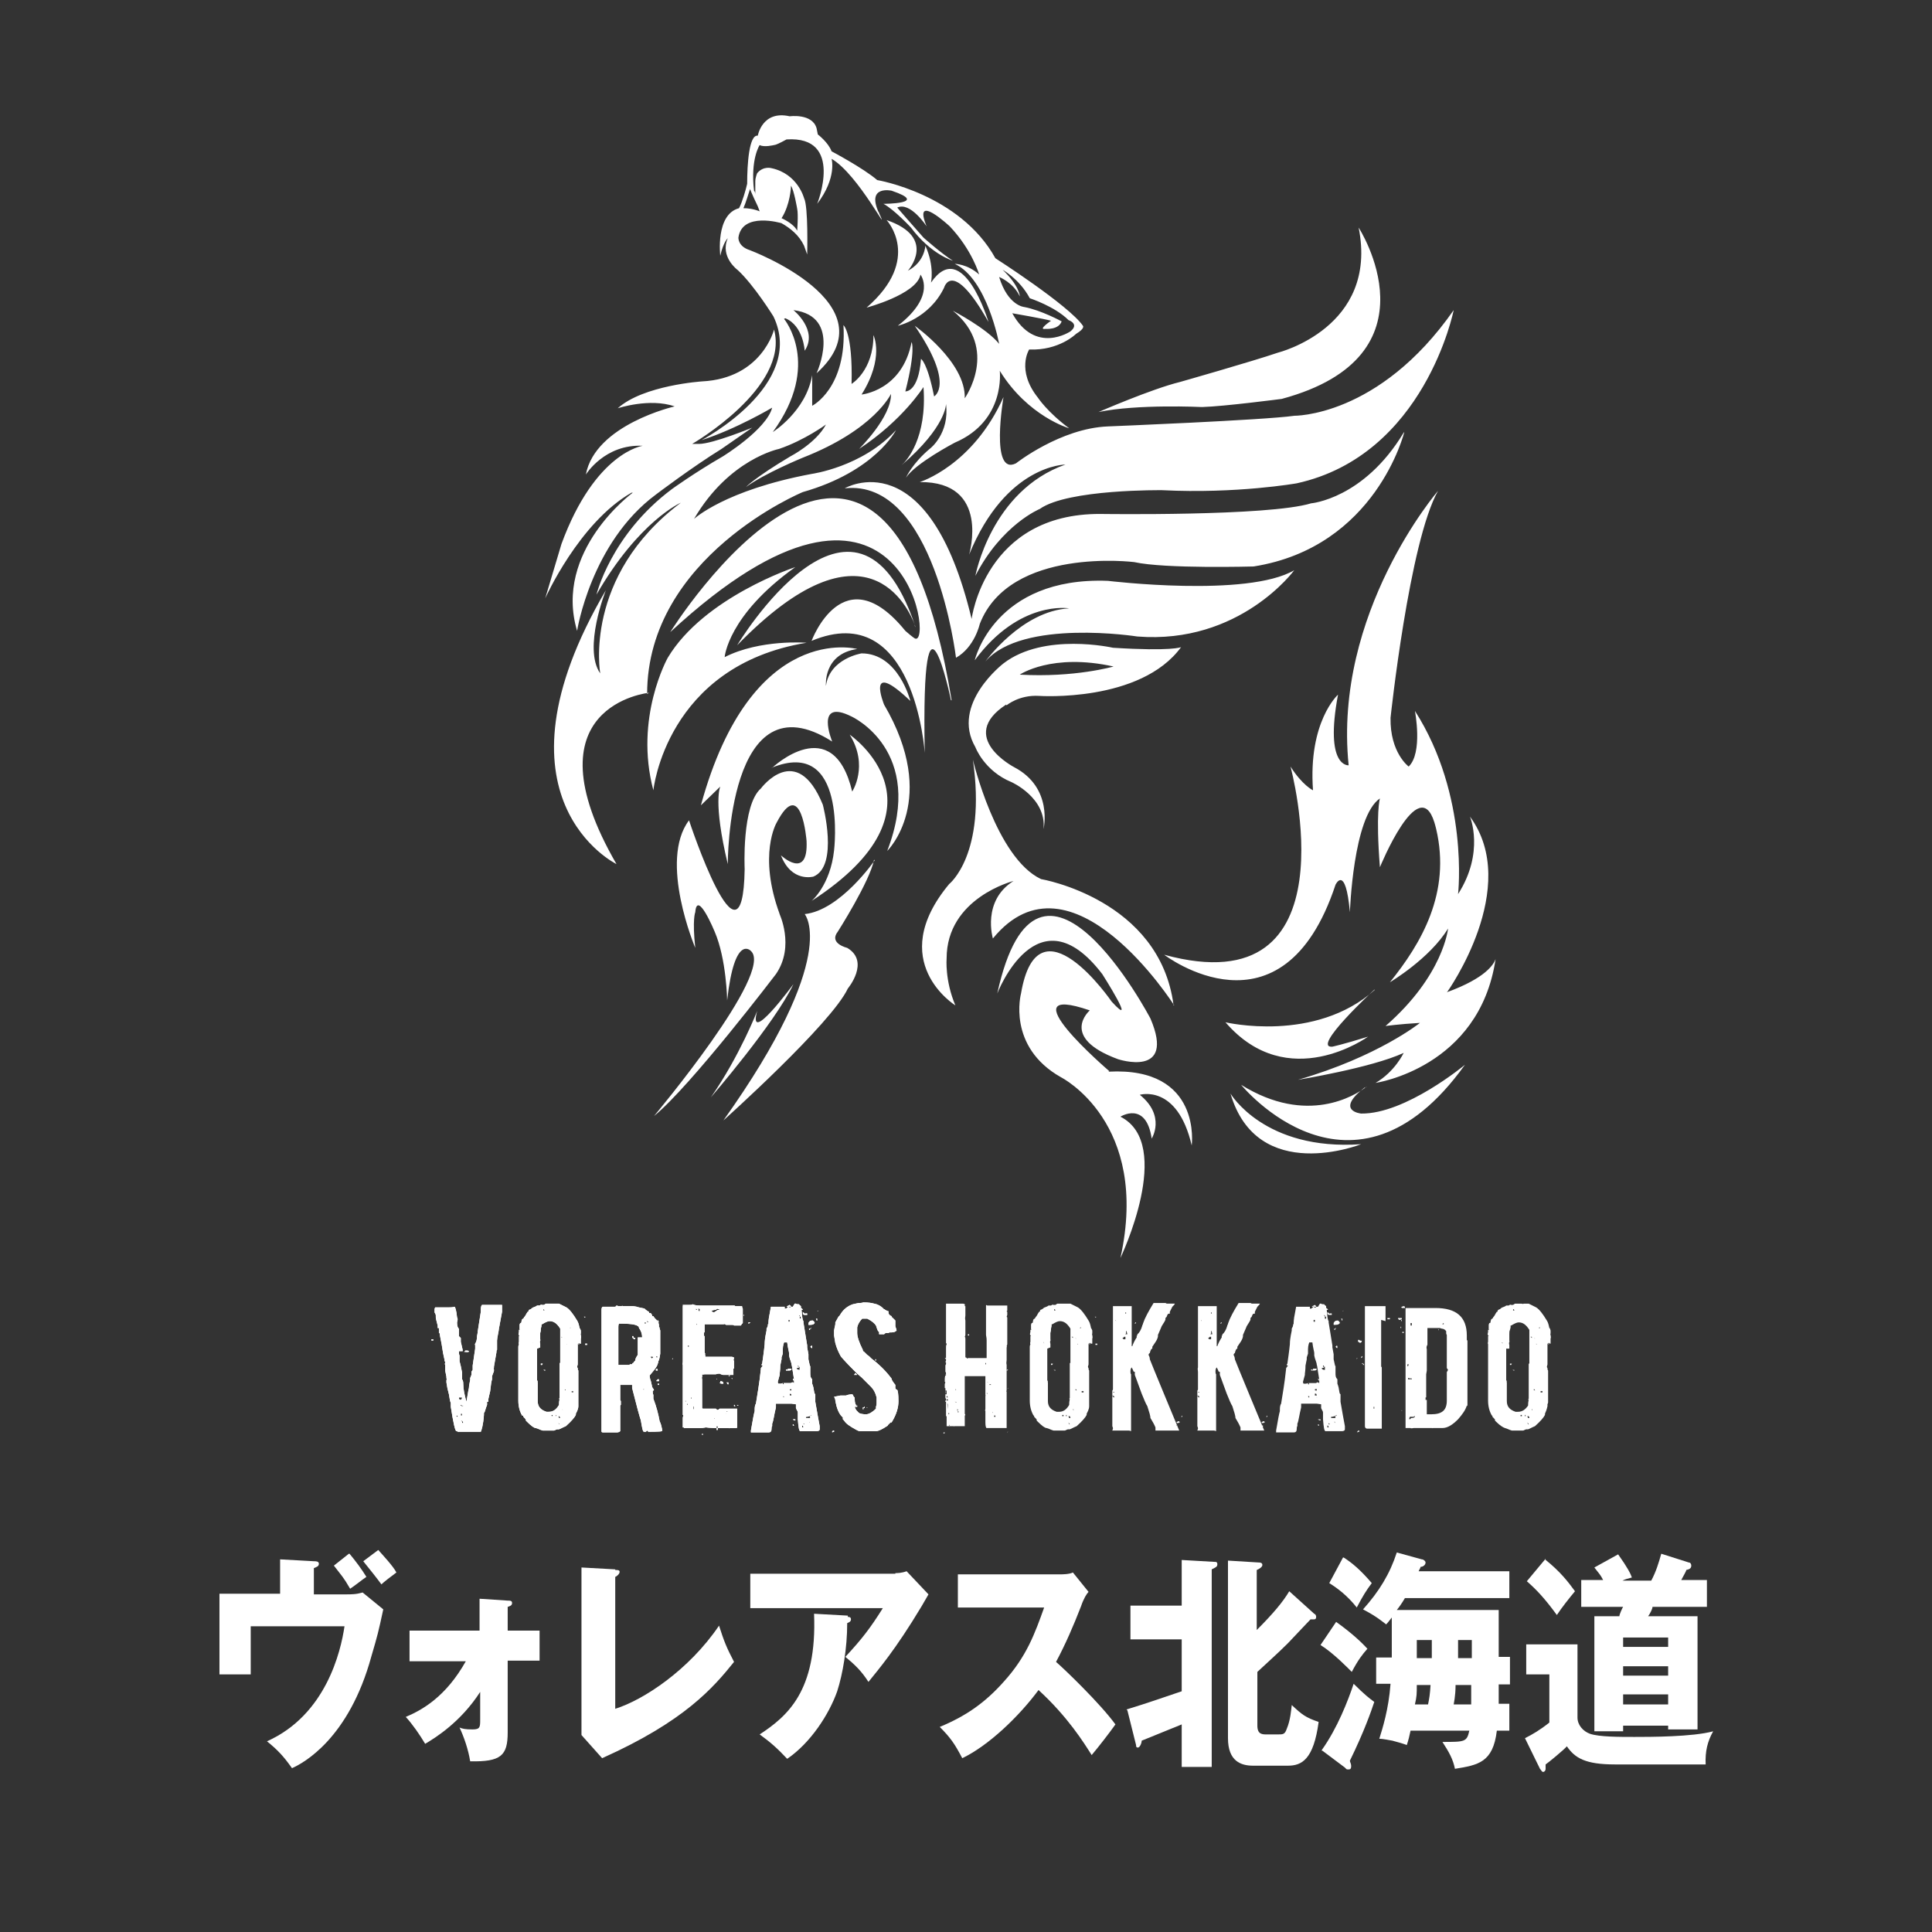 <?xml version="1.0" encoding="UTF-8"?>
<svg id="_レイヤー_2" data-name=" レイヤー 2" xmlns="http://www.w3.org/2000/svg" xmlns:xlink="http://www.w3.org/1999/xlink" version="1.1" viewBox="0 0 309 309">
  <rect x="0" y="0" width="309" height="309" fill="#333333" stroke="none"/>
  <defs>
    <style>
      .cls-1 {
        clip-path: url(#clippath);
      }

      .cls-2 {
        fill: none;
      }

      .cls-2, .cls-3 {
        stroke-width: 0px;
      }

      .cls-3 {
        fill: #fff;
      }
    </style>
    <clipPath id="clippath">
      <rect class="cls-2" x="16" y="-34.2" width="284.6" height="316.5"/>
    </clipPath>
  </defs>
  <g>
    <path class="cls-3" d="M55.5,255c1.7,0,2-.2,2.5-.3l3.3,2.7c-.8,3.7-.9,4.1-1.9,7.5-3.6,13.2-10.9,17.1-12.7,17.9-1.4-2-2.4-3-4-4.3,9.4-4.2,11.8-14.3,12.4-18.4h-15v7.7h-5v-12.9h9.7v-5.5l5.4.3c.3,0,.8,0,.8.4s-.3.5-.8.7v4.2h5.3ZM55.9,248.5c1,1.2,1.9,2.4,2.7,3.7-.6.4-1.7,1.3-2.6,1.9-1.1-1.9-1.3-2-2.6-3.7l2.4-1.9h0ZM60.5,247.9c.7.8,2.4,2.6,2.9,3.6-.7.5-2.1,1.6-2.4,1.9-.5-.7-2-2.6-2.9-3.7l2.4-1.8h0Z"/>
    <path class="cls-3" d="M65.5,265.6v-4.8h11.2v-5.1l4.5.3c.4,0,.7,0,.7.4s-.4.5-.7.6v3.8h5.1v4.8h-5.1v11.5c0,3.7-1.1,4.7-6,4.6-.3-1.9-1-3.9-1.7-5.4.5.2.9.3,2.1.3s1.2-.4,1.2-1.6v-4.4c-3.1,4.8-7.1,7.3-8.8,8.3-.9-1.5-2-3.1-3.1-4.3,2.6-1.1,6.4-3.2,9.6-8.9h-9Z"/>
    <path class="cls-3" d="M98.4,251.1c.4,0,.7,0,.7.3s-.4.7-.7.8v21.1c4.5-1.4,11.8-6.2,16.6-13.3.8,2.5,1.2,3.5,2.4,5.8-3.3,4.1-7.9,9.5-21.1,15.4l-3.3-3.7v-26.8l5.4.3h0Z"/>
    <path class="cls-3" d="M143.2,251.6c.3,0,1,0,1.8-.3l3.5,3.7c-.3.5-.4.7-1.1,1.9-4.2,7-6.9,10.1-8.5,12.1-1.1-1.7-2.1-2.7-3.7-4,2.6-2.8,4-4.6,6-7.8h-21.2v-5.5h23.3-.1ZM135.5,258.6c.3,0,.6,0,.6.4s-.4.5-.6.6c0,4-.7,8.1-1.6,10.9-1.3,3.7-4.3,8.3-8,10.8-1.5-1.6-2.6-2.6-4.4-3.9,4.4-2.9,9.2-6.9,8.7-19.3l5.4.3v.2h0Z"/>
    <path class="cls-3" d="M153.2,257.2v-5.4h16.2c.5,0,1.6,0,2.2-.3l2.5,3.1c-.3.3-.8,1.1-1.2,2.3-1.2,3.1-2.5,6.1-4,8.9,1.4,1.2,7.1,6.7,9.5,10-1,1.4-2.7,3.6-3.8,4.9-1.2-1.9-3.8-6.1-8.5-10.4-3.1,4.2-8,8.9-12.2,10.9-1.2-2.3-1.9-3.3-3.6-5,4.1-1.7,7.2-3.8,10.3-7.3,3.6-4,4.9-7.6,6.4-11.8h-13.8,0Z"/>
    <path class="cls-3" d="M180.2,273.4c3.9-1.2,4.3-1.4,8.8-2.9v-8.3h-8.2v-5.4h8.2v-7.3l5.2.3c.3,0,.5,0,.5.4s-.3.5-.9.8v31.6h-4.8v-6.8c-1,.4-5.4,2.2-6.4,2.6,0,.4-.3,1.1-.6,1.1s-.3-.2-.3-.4l-1.4-5.6h-.1ZM210.3,258.1s.2.3.2.4c0,.3,0,.5-.4.5h-.5c-.6.6-3.1,3.3-3.6,3.8-1.6,1.6-3.3,3.1-4.9,4.6v8.6c0,1.4.8,1.4,1.5,1.4h1.8c.8,0,1.1,0,1.4-.9.6-1.4.7-3,.8-3.8,1.6,1.5,2.2,2,4.3,2.7-.8,6-2.7,7-4.9,7h-5.6c-1.9,0-4-.7-4-4.4v-28.4l4.9.3c.5,0,.6.2.6.4s-.2.5-.9.8v9.6c2.6-2.6,4.2-4.5,5.2-6.2l4.1,3.7h0Z"/>
    <path class="cls-3" d="M213.7,259.4c2.5,1.8,4,3.2,5,4.3-.8.9-1.5,1.8-2.5,3.7-.4-.4-2.9-3-5-4.3l2.5-3.7ZM211.4,279.9c2.5-3.5,4.2-7.9,5.1-10.6,1.7,1.7,2.6,2.4,3.3,2.9-.5,1.5-1.6,4.7-3.9,9.4,0,.2.2.5.2.8s0,.6-.4.6-.3,0-.6-.3l-3.6-2.7h-.1ZM214.9,249.1c1.4.9,2.7,2,4.5,4.1-.9,1.2-1.4,2-2.4,3.9-1.5-1.9-3.1-3.1-4.4-3.9l2.2-4.1h0ZM241.5,265.2v4.2h-1.8v3.1h1.7v4.3h-2c-.6,5.1-3,5.5-6.7,6.1-.3-1.5-.9-2.6-2-4.3,3.6,0,3.9,0,4.3-1.8h-9.4c-.2.9-.3,1.4-.6,2.3-.5-.2-1.5-.5-2.3-.7-1.6-.3-1.8-.3-2.1-.3.5-1.6,1.5-4.7,1.8-8.8h-2.3v-4.2h2.5v-6.4c-.4.5-.6.8-.9,1.1-.8-.6-1.6-1.3-3.7-2.4,2.6-2.9,4.3-5.7,5.4-9.1l4,1.1c.3,0,.6.3.6.5,0,.4-.4.7-.8.7,0,.2-.2.4-.3.7h14.5v4.3h-16.7c-.6,1-.9,1.4-1.3,1.9h16.3v7.5h1.8v.2ZM228.4,272.6c.2-1,.3-1.5.4-3.1h-2.2c0,1.4,0,1.8-.3,3.1h2.1ZM229,265.2v-2.9h-2.4v2.9h2.4ZM235.3,272.6v-3.1h-2.5c0,1.8-.3,3-.3,3.1h2.8ZM235.4,265.2v-2.9h-2.2v2.9h2.3-.1Z"/>
    <path class="cls-3" d="M252.3,263v11.7c0,1.2.9,2.2,2,2.6,1.5.5,4.6.5,7.1.5s9.3,0,12.6-.9c-.9,1.6-1.3,3.2-1.2,5.3h-14.5c-4.7,0-6.4-1-7.7-2.9-.5.6-3.2,2.8-3.4,2.9v.7c0,.3-.2.5-.4.5s-.3-.3-.5-.5l-2.4-4.9c1.2-.6,2.4-1.3,3.9-2.5v-7.7h-3.7v-4.8h8.3-.1ZM247.1,249.4c2.5,2,3.7,3.6,4.8,5.1-1,1.2-2.1,2.6-2.9,3.8-1.9-2.6-3.2-4-4.8-5.4l3-3.6h-.1ZM271.5,258.5v18.1h-4.7v-.6h-7.2v.9h-4.6v-18.4h4c0-.3.5-1.4.6-1.5h-6.7v-4.3h3.5c-.4-.8-.7-1.1-1.4-2l3.8-2.1c1.5,2.1,2,3.1,2.2,3.7-.8.2-1.1.3-1.5.5h4.6c.8-1.5,1.2-2.9,1.6-4.3l4.4,1.4c.3,0,.4.3.4.5,0,.5-.4.6-.8.7,0,.2-.5,1-.8,1.6h4.1v4.3h-8.7c0,.3-.4,1.1-.7,1.5h7.9ZM266.8,263.4v-1.5h-7.2v1.5h7.2ZM266.8,268v-1.5h-7.2v1.5h7.2ZM266.8,272.6v-1.6h-7.2v1.6h7.2Z"/>
  </g>
  <g class="cls-1">
    <path class="cls-3" d="M147.2,43.9s2.7,3.3-3.6,8.2c0,0,5-1.1,7.4-6.1,0,0,1.3-4.8,7.1,5.5,0,0-4.1-13.7-9.2-6.3,0,0,.6-2.6-.9-5.9,0,0-.1,2.6-2.8,4,0,0,4.8-5.3-3.4-8.1,0,0,5.8,6.2-3.2,14,0,0,7.9-2.1,8.6-5.2M144.2,74.4s0,0-.1.1c0,0,0,0,.1-.1M101.2,78.8s-12.7,9.3-8.9,22.1c0,0,2.2-14.1,12.6-21.8,0,0,5.8-4.4,10.5-7.3l4.9-3.4s-6.3,2.6-8.5,2.6h-1.1s15.6-9,13.1-18.3c0,0-1.9,7.8-11.5,8.3,0,0-9.4.6-13.5,4.3,0,0,5.1-1.7,9.1-.3,0,0-12.7,2.9-14.2,10.9,0,0,3-4.9,9.1-4.6,0,0-7.6,1-13,15.7,0,0-.6,2-2.6,8.7,0,0,5.4-12.1,13.8-16.9M146.3,99.9c-9.6-28-28.4,3.3-28.4,3.3,20.6-21.2,27.4-5.9,28.4-3.3M161,112.8s2-1.7,5.2-1.5c0,0,16.2,1.1,22.7-7.8,0,0-1.4.7-10.9.1,0,0-11-2.5-17.5,2.5,0,0-8.5,6.5-4.5,13.4,0,0,1.4,3.8,5.8,5.6,0,0,5.6,2.5,5.1,7.5,0,0,1.6-6.6-4.7-9.9,0,0-9.2-4.8-1.3-10M178.1,106.6s-6.2,1.8-15,1.3c0,0,5.1-3.5,15-1.3M224.5,69.2c-6.4,10.6-14.8,11.3-14.8,11.3-6.9,2.1-33.7,1.7-33.7,1.7-18.5-.1-20.6,16.8-20.6,16.8-6.9-28.8-20.3-20.9-20.3-20.9,14.4-1.6,17.8,27.1,17.8,27.1,3-1.7,3.8-5.4,3.8-5.4,4.8-12.4,24.7-9.9,24.7-9.9,4.9,1.1,19.1.7,19.1.7,19.6-3.1,24.1-21.5,24.1-21.5M207,66.5c-4.9.7-29.8,1.7-29.8,1.7-7.6.3-14.7,5.9-14.7,5.9-4.2,2.1-2-10.6-2-10.6-4.9,11-13.4,13.6-13.4,13.6,11.4-.1,7.9,11.6,7.9,11.6,5.9-14.4,15.4-14.4,15.4-14.4-11.9,4.2-14.4,17.8-14.4,17.8,4.2-8.2,10.3-10.7,10.3-10.7,4.5-3.2,19.6-3,19.6-3,11.9.6,21.5-1.1,21.5-1.1,20.5-4.5,25.1-27.7,25.1-27.7-12,17.2-25.6,16.9-25.6,16.9M152.2,112c-10.8-65.7-45-10.9-45-10.9,37.2-34.4,42.3,2.7,39.1,1-.2-.1-1.3-1-1.5-1.2-9.9-12.2-15,1.6-15,1.6,16.5-6.9,18.1,17.9,18.1,17.9-.6-31.5,4.2-8.4,4.2-8.4M192.3,65.1c3.5-.1,12.7-1.3,12.7-1.3,25.6-6.9,12.3-27.4,12.3-27.4,3.2,16-12.9,20-12.9,20-4.1,1.4-15.7,4.7-15.7,4.7-4.5,1.1-13,4.8-13,4.8,6.2-1.3,16.5-.8,16.5-.8M146.3,99.9c0,.1,0,.2.1.4,0,0,0-.1-.1-.4M207,91.2c-7.5,4.4-29.8,1.7-29.8,1.7-18.2-.7-21.3,12.7-21.3,12.7,7.2-9.7,15.1-8.3,15.1-8.3-7.6.4-13.4,8.5-13.4,8.5,5.9-6.9,24.3-4,24.3-4,16.4,1.3,25.1-10.6,25.1-10.6M218.3,174c.2-.1.3-.2.3-.2,0,0-.2.1-.3.2M177.4,171.3s-16.8-14.4-3.1-9.7c0,0-5,4.3,4.5,7.8,0,0,9.3,3.1,5.2-6.5,0,0-17.9-34.1-24.5-4,0,0,6.4-16.7,16.8-3.1,0,0,5.8,9.1,1.5,4.4,0,0-11.8-17.2-14.5-1.3,0,0-2.3,8.5,6.4,13.4,0,0,14.3,7.2,9.5,28.9,0,0,8.7-18.2,0-22.6,0,0,4.1-2.6,5,3.5,0,0,2.3-3.6-1.9-7,0,0,6-1.8,8.3,8.1,0,0,1.7-12.6-13.3-11.8M219.9,158.3c-9.6,8.6-23.9,5.2-23.9,5.2,10,11.6,22.8,2.3,22.8,2.3-4.2,1.3-5.7,1.6-5.7,1.6-3.5.3,6.7-9.1,6.7-9.1M196.8,174.9c4.3,14.7,20.9,8.1,20.9,8.1-15.5,1.1-20.9-8.1-20.9-8.1M239.3,153c0,.1,0,.3,0,.4,0-.2,0-.4,0-.4M103.5,111c0-22,24.9-32.3,24.9-32.3,11.6-3.3,14.9-9.9,14.9-9.9-5.4,5.9-13.5,7-13.5,7-13.9,2.6-18.8,7.2-18.8,7.2,5.6-9.6,13.6-11.2,13.6-11.2,4.1-1.4,7.5-3.9,7.5-3.9-1.6,3-5.7,5.1-5.7,5.1-5.7,3.4-7.1,4.9-7.1,4.9,3-2.2,9.1-4.7,9.1-4.7,11.5-4.5,14.1-10.2,14.1-10.2.1,3.7-5.1,8.8-5.1,8.8,7-4.6,10.3-9.9,10.3-9.9.6,8.2-2.7,11.8-3.5,12.5,7.2-6.2,7.1-9.8,7.1-9.8.6,4.7-2.5,7.1-2.5,7.1-2.9,2.4-3.9,4.7-3.9,4.7,1.5-2.3,7.8-5.6,7.8-5.6,8.2-3.5,7.2-11.5,7.2-11.5,4.5,7.3,11.1,9.2,11.1,9.2-3.5-2.6-5-4.9-5-4.9-3.5-4.4-1.4-7.7-1.4-7.7,4.8.2,7.5-2.5,7.5-2.5,1.5-.9,1.1-1.3,1.1-1.3-2.3-3.3-14-10.8-14-10.8-5.7-10.3-18.9-12.5-18.9-12.5-2.2-1.9-7.3-4.6-7.3-4.6-.5-1.4-2.2-2.7-2.2-2.7l-.2-1c-.7-2.4-4.3-1.9-4.3-1.9-4.4-1-5.1,3.1-5.1,3.1-1.4-.2-1.7,4.6-1.7,7.7-.2.9-.8,3-1.3,3.9-3.8,1-3,7.6-3,7.6.5-2.2,1.2-2.8,1.2-2.8-1.3,3,1.6,5.1,1.6,5.1,2.6,2.4,5.7,7.4,5.7,7.4,5.3,11-11.5,19.8-11.5,19.8,5.6-1.8,11.3-5.2,11.3-5.2-.9,3.5-7.9,7.8-7.9,7.8-4.5,2.6-8.1,5.2-8.1,5.2-9.8,7.3-12.1,16.9-12.1,16.9,6.8-11.8,13.5-14.7,13.5-14.7-15.7,11.8-12.9,27.3-12.9,27.3-2.8-4,.9-13.3.9-13.3-19.6,33.4,1.7,43.8,1.7,43.8-14.7-25.4,5.2-27.4,5.2-27.4M160.1,43s2.9,1.5,4.6,4.7c0,0,4,1.3,6.2,3.5,0,0,1.8.6.3,1.8,0,0-5.6,3.8-9.3-2.9,0,0,5.2.9,6.2,1.2,0,0-2.2,1.5-.9,1.3,0,0,2.1.2,2.6-1.2,0,0-3.3-1.8-6-2.3,0,0-2.6-.2-4-4.8,0,0,2.3.9,3.3,3.1,0,0,0-1.7-2.9-4.4M119.9,30.1c.4,1,1,2.3,1.3,2.9l.3.8c-1-.4-1.9-.5-2.6-.5.4-.9.8-2.3,1.1-3.2M125.6,50.9c2.9,1.2,3.1,5.2,3.1,5.2,2.2-3.3-1.8-6.5-1.8-6.5,7.9,1,3.7,10.1,3.7,10.1,12.3-11.1-10.7-19.7-10.7-19.7-1.9-.6-1.8-2-1.8-2,.6-4.2,6.9-2.3,6.9-2.3,0,0,0,0,0,0,1.4.8,2.8,1.9,3.6,3.6l.5,1.4s.2-7.7-.5-9c0,0-1-3.9-5.2-4.8,0,0-1.3-.4-2.3.8,0,0-.3.7-.3,1.3v2.2c0-.2,0-.5-.2-.7-.6-5.1.9-7.3.9-7.3.7.4,2.3,0,2.3,0,.4,0,2-.9,2-.9,9.3-.6,4.9,10.3,4.9,10.3,3.2-4.2,2.3-7.2,2.3-7.2,4.3,2.5,9.6,13,7.6,8.7,0,0,0-.2-.1-.2-1.9-4.3,2.1-3.4,2.1-3.4,6.2,2.1-1.3,2.1-1.3,2.1,1.7.9,4.4,3.8,4.4,3.8,3.2,4.3,6.7,5.3,6.7,5.3-1.9-1.2-4.7-3.7-4.7-3.7-1.7-1.9-4.2-4.8-4.2-4.8,2.1-1,4.7,3,4.7,3-2.3-5.6,3.7,0,3.7,0,3.6,3.8,4.7,7.7,4.7,7.7-1.9-1.7-3.9-1.7-3.9-1.7,5.2,2.4,7.1,12.8,7.1,12.8-2-2.5-7.4-5.3-7.4-5.3,7.5,6.1,1.9,14,1.9,14,.2-5.8-8-11.6-8-11.6,6.5,9.5,3.1,11.3,3.1,11.3-1.1-5.5-2.1-6-2.1-6-.4,5.4-2.5,5.2-2.5,5.2,1.7-6.7,1-7.9,1-7.9-1.5,7.8-8,8.4-8,8.4,3.7-5.9,1.9-9.5,1.9-9.5,0,5.7-3.5,7.8-3.5,7.8.2-8.2-1.3-9.4-1.3-9.4.6,10.1-5,12.9-5,12.9,0-3.4,0-4.9,0-4.9-1,5.8-6.3,9.1-6.3,9.1,7.9-10.8,1.8-18.1,1.8-18.1M125,34.9c1.4-2.2,1.5-5,1.5-5v-.2c.5.7,1,3.7,1,3.7.2.9,0,3.5,0,3.5-.6-1.2-2.5-2-2.5-2M231.5,158.6s11.9-16.7,3.6-28c0,0,2.4,5.7-1.9,12.4,0,0,1.8-15.7-6.9-29.3,0,0,1.3,6.7-1,8.9,0,0-3-2.2-2.9-7.8,0,0,3-28.2,7.6-36.3,0,0-16.8,19.5-14.3,43.9,0,0-3.9.4-1.7-11.3,0,0-4.8,4.3-4,15.3,0,0-1.7-.8-3.6-3.8,0,0,10.5,38.5-20.2,30.1,0,0,18.9,14.5,27.4-11.2,0,0,1.6-3.4,2.3,4.4,0,0,.5-15.3,4.8-18.2,0,0-.7,2.2,0,11,0,0,6.2-15.2,8.7-7.2.1.3.2.7.3,1.1,2.4,10.2-2.4,18.3-7.4,24.5,0,0,6.4-3.8,9.3-8.6,0,0-.7,7.5-10,15.6,0,0,2.1-.3,5.5-.5,0,0-6.7,5.4-19.5,9.1,0,0,11.7-1.9,16.9-4.3,0,0-1.4,3-4.5,4.8,0,0,16.6-2.4,19.2-19.8-.3.8-1.5,3-7.8,5.3M218.3,174c-1.5,1.1-9.2,6.1-19.8-.5,0,0,17.8,21.9,35.8-3.2,0,0-9.5,7.9-16.6,7.8,0,0-4.3-.4.6-4.2M124.7,146.2c-3.5-9.5-.5-14.6-.5-14.6,4-7.7,4.8,2.9,4.8,2.9.3,6.4-4.1,2.3-4.1,2.3,1.7,4.4,5.2,3.4,5.2,3.4,4.1-1.7,1.5-11.5,1.5-11.5-4.2-10.3-9.9-2.6-9.9-2.6-3.1,2.7-2.6,12.9-2.6,12.9-.3,18.3-8.9-7.8-8.9-7.8-4.9,6.5,1,20.4,1,20.4-.5-4.6,0-5.7,0-5.7.3-3.7,3.1,3.1,3.1,3.1,1.9,4.4,2,11,2,11,1.2-10.8,3.8-7.9,3.8-7.9,3.8,3.4-15.5,26.4-15.5,26.4,5.8-4.7,19.5-22.7,19.5-22.7,3.1-4.5.5-9.8.5-9.8M123.4,122.8c12.2-5,10,13.2,10,13.2-.6,5.6-3.6,8.1-3.6,8.1,23.1-15,6.1-26.6,6.1-26.6,3.1,5,.4,9.1.4,9.1-3.1-13-12.8-3.8-12.8-3.8M129,102.8s-7.4-.6-13.1,2.3c0,0,.5-6.7,11.3-14.4,0,0-14.6,4.8-20.4,14.5,0,0-5.4,9.6-2.3,21.2,0,0,2-19.9,24.5-23.6M139.9,137.6s-5.5,8-11.2,8.6c0,0,5.8,6.6-13,33,0,0,17.3-15.5,19.9-21.1,0,0,3.6-4.3-.1-6.5,0,0-3-.7-1.5-2.6,0,0,5.1-8,5.8-11.5M121.1,161.7s-2.8,7.2-7.4,13.8c0,0,10.2-11.8,13.2-18.1,0,0-7.4,10.1-5.8,4.3M145.6,112.1s-1.9-7.6-7.8-7.6c0,0-5.1.8-5.7,5.2,0,0-.5-5.1,5-5.9,0,0-16.9-4.6-25,25l3.1-3s-1.2,2.4,1.2,12.4c0,0-.1-30.3,16.7-19.6,0,0-2.9-7,3.1-4,0,0,11.9,5.4,5.7,21.5,0,0,8.4-8.2-.5-23.4,0,0-3.1-7.6,4.3-.5M187.7,160.8c-2.2-17-21.2-20.2-21.2-20.2-7.2-3.4-10.9-19.1-10.9-19.1,2.2,15.2-3.8,19.9-3.8,19.9-10.3,12.4,1,19.4,1,19.4-1.7-4-1.4-7.5-1.4-7.5,0-9.7,10.7-12.4,10.7-12.4-5.1,3.2-3.3,9.2-3.3,9.2,12.5-15.3,29,10.7,29,10.7"/>
    <path class="cls-3" d="M73.4,215.8h.2c0,0,0,0,0,0h0c.3.1.4.2.4.3h-.6c0,.1,0,0,0,0h0,0c0,.3,0,.5.1.7v.3c0,0,0,.2,0,.3v.3c0,0,.2.8.2.8,0,0,.2,0,0,0h0c0,0,0,0,0,0l.2,1h0c0,0,0,0,0,0v.3c0,0,0,.3,0,.8.1.1.2.3.2.8,0,.8.2,1.7.5,2.8.2-1.1.3-1.9.4-2.2,0-.3.1-.8.2-1.3h0s0-.1,0-.1h0c0-.1,0-.2,0-.2h0s.2-.5.2-.5c0,0,0-.2,0-.3v-.2c0,0,0,0,.2-.3,0-.2,0-.3,0-.3v-.4l.4-2.7v-.6c-.1,0,0-.2,0-.2.2-.3.3-.7.3-1.3.1-.2,0-.2.1-.4v-.2s.5-3.2.5-3.2c0-.6,0-.9.2-1.1h0s1.3,0,1.3,0h1.9c0,.1,0,.3,0,.5h0v.3h0c0,0,0,.2,0,.2h0c0,0,0,0,0,.1l-.5,2.7c0,.3-.3,1.5-.3,1.9s0,.4,0,.5c0-.1,0,.5,0,.4v.6c-.1,0-.1.4-.1.4l-.4,2.3v.2c-.1,0,0,.2,0,.2,0,.1,0,.2,0,.3l-.3.8c0,.3,0,.4,0,.5h0c-.1.3-.2.9-.3,1.9l-.3,1.3c0,.1,0,.2,0,.4h-.2v.2s0,.1,0,.1c0,0,0,0,0,.2-.3.7-.3,1.1-.5,1.3v.3c-.1,1.6-.4,2.5-.5,2.7,0,0-.2,0-.2,0,0,0-.1,0-.2,0h-.3s-2.5,0-2.5,0h-.5c0-.1-.2-.1-.2-.1,0,0,0,0,0,0h0c-.2,0-.5-1.3-.9-3.9v-.3s0,0,0,0c0,0,0,0,0-.1h0s0-.2,0-.2c-.1-.2-.2-.7-.3-1.4-.2-.7-.3-1.2-.4-1.9v-.4c.1,0,0-.3,0-.3h0c0,.1,0,.1,0,.1v-.3h0l-.2-1h0v-.9c-.1-.1,0-.4,0-.4,0,0,0-.2-.1-.2v-.2c-.2-.8-.3-1.4-.4-2.1-.1-.7-.3-1.5-.4-2.2h-.1v-.8c0,0-.2,0-.2,0v-.4c-.2-.8-.3-1.1-.3-1.3v-.3c0-.2-.1-.3-.2-.5,0-.2,0-.4,0-.5h0c0-.1.1-.3.1-.3h1.4c0,0,.7,0,.7,0h0c0-.1,0,0,0,0,.2,0,.7,0,1-.1.1,0,.3.6.4,1.7,0,0,.2.2,0,.8,0,.5.1.9.3,1v.5c0,0,0,.2,0,.5v.2c0,0,.3.3.3.3v.2c0,0,0,.2,0,.2v.2c.1.4.2.9.3,1.3v.2ZM69,214.2v.2h.3v-.2c0,0-.3,0-.3,0ZM73,226.4v.2h.2c0-.1,0-.2,0-.2h-.1ZM73.4,223.5v.3c.1,0,.2,0,.2.1.2,0,.3-.2.3-.4h-.3c0,0-.1,0-.1,0h-.1ZM73.7,226.2v.2h.2v-.3h-.2ZM73.7,227.2h0c.2.1.2.2.2.4h.2c0-.2-.2-.4-.3-.4h-.2ZM73.8,224.9h0c0,.1,0,0,0,0h.3c0,.1,0,.1,0,.1v-.2c-.2,0-.3,0-.3-.1h-.2ZM74.4,216c.4,0,.6,0,.6.2h-.1c0,.1-.7,0-.7,0h0s.2-.1.2-.1h0Z"/>
    <path class="cls-3" d="M73.4,215.8h.2c0,0,0,0,0,0h0c.3.1.4.2.4.3h-.6c0,.1,0,0,0,0h0,0c0,.3,0,.5.1.7v.3c0,0,0,.2,0,.3v.3c0,0,.2.8.2.8,0,0,.2,0,0,0h0c0,0,0,0,0,0l.2,1h0c0,0,0,0,0,0v.3c0,0,0,.3,0,.8.1.1.2.3.2.8,0,.8.2,1.7.5,2.8.2-1.1.3-1.9.4-2.2,0-.3.1-.8.2-1.3h0s0-.1,0-.1h0c0-.1,0-.2,0-.2h0s.2-.5.2-.5c0,0,0-.2,0-.3v-.2c0,0,0,0,.2-.3,0-.2,0-.3,0-.3v-.4l.4-2.7v-.6c-.1,0,0-.2,0-.2.2-.3.3-.7.3-1.3.1-.2,0-.2.1-.4v-.2s.5-3.2.5-3.2c0-.6,0-.9.2-1.1h0s1.3,0,1.3,0h1.9c0,.1,0,.3,0,.5h0v.3h0c0,0,0,.2,0,.2h0c0,0,0,0,0,.1l-.5,2.7c0,.3-.3,1.5-.3,1.9s0,.4,0,.5c0-.1,0,.5,0,.4v.6c-.1,0-.1.4-.1.4l-.4,2.3v.2c-.1,0,0,.2,0,.2,0,.1,0,.2,0,.3l-.3.8c0,.3,0,.4,0,.5h0c-.1.3-.2.9-.3,1.9l-.3,1.3c0,.1,0,.2,0,.4h-.2v.2s0,.1,0,.1c0,0,0,0,0,.2-.3.7-.3,1.1-.5,1.3v.3c-.1,1.6-.4,2.5-.5,2.7,0,0-.2,0-.2,0-.1,0-.1,0-.2,0h-.3s-2.5,0-2.5,0h-.5c0-.1-.2-.1-.2-.1,0,0,0,0,0,0h0c-.2,0-.5-1.3-.9-3.9v-.3s0,0,0,0c0,0,0,0,0-.1h0s0-.2,0-.2c-.1-.2-.2-.7-.3-1.4-.2-.7-.3-1.2-.4-1.9v-.4c.1,0,0-.3,0-.3h0c0,.1,0,.1,0,.1v-.3h0l-.2-1h0v-.9c-.1-.1,0-.4,0-.4,0,0,0-.2-.1-.2v-.2c-.2-.8-.3-1.4-.4-2.1-.1-.7-.3-1.5-.4-2.2h-.1v-.8c0,0-.2,0-.2,0v-.4c-.2-.8-.3-1.1-.3-1.3v-.3c0-.2-.1-.3-.2-.5,0-.2,0-.4,0-.5h0c0-.1.1-.3.1-.3h1.4c0,0,.7,0,.7,0h0c0-.1,0,0,0,0,.2,0,.7,0,1-.1.1,0,.3.6.4,1.7,0,0,.2.2,0,.8,0,.5.1.9.3,1v.5c0,0,0,.2,0,.5v.2c0,0,.3.3.3.3v.2c0,0,0,.2,0,.2v.2c.1.4.2.9.3,1.3v.2ZM69,214.2v.2h.3v-.2c0,0-.3,0-.3,0ZM73,226.4v.2h.2c0-.1,0-.2,0-.2h-.1ZM73.4,223.5v.3c.1,0,.2,0,.2.1.2,0,.3-.2.3-.4h-.3c0,0-.1,0-.1,0h-.1ZM73.7,226.2v.2h.2v-.3h-.2ZM73.7,227.2h0c.2.1.2.2.2.4h.2c0-.2-.2-.4-.3-.4h-.2ZM73.8,224.9h0c0,.1,0,0,0,0h.3c0,.1,0,.1,0,.1v-.2c-.2,0-.3,0-.3-.1h-.2ZM74.4,216c.4,0,.6,0,.6.2h-.1c0,.1-.7,0-.7,0h0s.2-.1.2-.1h0Z"/>
    <path class="cls-3" d="M92.3,214.9h.1c0,0,0,1.1,0,1.1v.2s0,0,0,.1h0s0,.3,0,.3v1.6c0,.2-.2.4,0,.6,0,0,0-.2,0-.2v.3c0,0,0,.2.1.3,0,0,0,.1,0,.1h0v5c0,0,0,.1,0,.3,0,0,0,.2,0,.3h0s0,0,0,0c0,.5-.3,1-.4,1.2v.2c-.2.4-.7,1-1.6,1.8h0c-.5.2-.8.4-1.1.5h-.3c-.3.1-.4.2-.5.2h-.2s0,0,0,0h-.6c-.2,0-.5,0-1,0h0c-.4-.1-.7-.3-1.1-.4h0c-.3,0-.8-.4-1.4-1l-.2-.2v-.2c.1,0,0,0,0,0-.1,0,0,0-.2-.2l-.2-.2c0-.2,0-.2-.2-.2-.4-.7-.6-1.5-.6-2.4h0c0-.1,0-.2,0-.2,0,0,0,0,0,0v-.2s0-.4,0-.4h0v-.7s0,0,0,0v-.2s0-1.1,0-1.1v-1.2h0c0,0,0-.1,0-.1v-3.8c0,0,0-.1,0-.2,0,0,0,0,0,0h0s0-.3,0-.3v-.2c0,0,0-.2.1-.4,0,0-.1-.2,0-.4h-.1s0,0,.1,0h0v-.9c0,0-.1,0,0,0h.1c-.3-.3-.1-.5-.1-.7v-.3c0,0,.1,0,.2-.1h-.1c0,0,0-.2,0-.2v-.5c0,0,0-.1.1-.3.1,0,.2,0,.2-.2s.1-.3.1-.4c.2-.1.3-.2.3-.3.2-.2.3-.4.4-.6l.2-.3h.1c0-.1.1-.3.1-.3,0,0,.3-.1.4-.2,0,0,.2-.2.3-.2.3-.1.5-.2.6-.3h.4c.3-.2.3-.2.3-.1h.4c0,0,.3-.2.3-.2,0,0,.1,0,.4,0,.3,0,.4,0,.6,0,.2,0,.3,0,.4,0h.2-.1c0,0,.2,0,.2,0,0,0,.1,0,.2,0h.2c.4.2.8.4,1.2.6h0c.5.3,1.1,1.1,1.7,2.1.2.3.3.7.4,1.2,0,0,.1.1.2.4v.4c0,.2-.1.3,0,.3,0,.2.1.4,0,.6,0,.1,0,.2,0,.2v.6s0,0,0,0h-.1ZM85.2,214.6h0c0,.1.1.3.1.3h0c0-.1-.1-.3-.1-.3h0ZM85.9,215.7h0,0s0,0,0,0v.5s0,.2,0,.2v.2s0,.3,0,.3c0,0,0,.1,0,.2h0s0,.2,0,.2v.2c0,0,0,.1,0,.1,0,0,0,.1,0,.1,0,0,0,.1,0,.1v.7c0,0,0,.2,0,.2,0,0,0,0,0,0,0,.2,0,.6,0,1v.7s0,0,0,0v.4c.2.1,0,.2.1.3,0,0,0,0,0,.1v.2h0c0,.1,0,.3,0,.3v2.4c0,.9.5,1.4,1.4,1.7h.4c.7,0,1.2-.4,1.6-1.1h0c0-.2,0-.5.1-.9-.1,0-.1-.1,0-.2v-1.3c0-.1,0-.2,0-.3v-.2c0,0,0-.1,0-.2v-1.1c0,0,0,0,0-.2,0,0,0,0,0,0v-1c0,0,0-1,0-1v-.3c0,0-.1,0-.1,0h.2v-1.6c0,0,0-.3,0-.4h0s0,0,0-.1h0c0-.6,0-1.1,0-1.5v-.6c0,0,0,0,0,0t0,0v-.4c0,0,0-.4,0-.4,0-.1,0-.2,0-.3v-.2c-.5-.8-1-1.2-1.7-1.2-.3,0-.7.2-1.2.5h-.1c0,.2,0,.2,0,.3h0c0,0-.1.4-.1.4,0,0,0,0,0,0,0,.2,0,.4-.1.7q0,.2,0,.2h0v.8c.1.3-.2.5,0,.5,0,0-.1.1,0,.2h0c0,.1,0,.1,0,.1,0,0,0,.2,0,.3,0,0,0,0,0,0v.2s0,0,0,0ZM85.9,215.7s0,0,0-.1c0,0,0,0,0,0h0ZM86.5,218.1h.3c0,0-.1.2-.1.2h-.2v-.2ZM86.9,209.4v.2h.2c0-.1-.1-.2-.1-.2h0ZM87.1,219.2h.1c0,.1,0,.1,0,.1h0c0,0,0,0,0,0v-.2h-.3ZM88.2,226.3h0v.2h.2c0-.1,0-.2,0-.2h0ZM88.9,226.5h0s.1,0,.1,0v-.2h-.1ZM89.3,226.5h0c0,.1.1.3.1.3h.2c0-.1-.1-.3-.1-.3h-.2ZM89.3,227.5h0c0,.1.1.3.1.3h.1l-.2-.3h0ZM89.9,214h0c0,0,0,0,0,0h0v-.2h-.2ZM89.9,225.4h0c0,0,.1.2.1.2h0v-.2h-.2ZM90.2,214h.1c0,.1.1.1.1.1h0c0-.1-.3-.1-.3-.1ZM90.3,222.3h0s.2.1.2.1h0c0-.1-.1-.2-.1-.2h-.1ZM90.6,214.9h0c0,.1,0,.1,0,.1h.1c0-.1-.2-.1-.2-.1ZM91.1,212.4h.2c0-.1,0-.1,0-.1h-.1ZM91.4,222.5v.2h.3v-.2h-.3ZM92.5,215h.1l.2-.2h0c0,0-.3,0-.3,0v.2h0ZM93.4,210.6h.2c0,.1,0,.1,0,.1h-.1ZM93.6,214.9h.3v.2s0,0,0,0h-.3v-.2Z"/>
    <path class="cls-3" d="M92.3,214.9h.1c0,0,0,1.1,0,1.1v.2s0,0,0,.1h0s0,.3,0,.3v1.6c0,.2-.2.4,0,.6,0,0,0-.2,0-.2v.3c0,0,0,.2.1.3,0,0,0,.1,0,.1h0v5c0,0,0,.1,0,.3,0,0,0,.2,0,.3h0s0,0,0,0c0,.5-.3,1-.4,1.2v.2c-.2.4-.7,1-1.6,1.8h0c-.5.2-.8.4-1.1.5h-.3c-.3.1-.4.2-.5.2h-.2s0,0,0,0h-.6c-.2,0-.5,0-1,0h0c-.4-.1-.7-.3-1.1-.4h0c-.3,0-.8-.4-1.4-1l-.2-.2v-.2c.1,0,0,0,0,0-.1,0,0,0-.2-.2l-.2-.2c0-.2,0-.2-.2-.2-.4-.7-.6-1.5-.6-2.4h0c0-.1,0-.2,0-.2,0,0,0,0,0,0v-.2s0-.4,0-.4h0v-.7s0,0,0,0v-.2s0-1.1,0-1.1v-1.2h0c0,0,0-.1,0-.1v-3.8c0,0,0-.1,0-.2,0,0,0,0,0,0h0s0-.3,0-.3v-.2c0,0,0-.2.1-.4,0,0-.1-.2,0-.4h-.1s0,0,.1,0h0v-.9c0,0-.1,0,0,0h.1c-.3-.3-.1-.5-.1-.7v-.3c0,0,.1,0,.2-.1h-.1c0,0,0-.2,0-.2v-.5c0,0,0-.1.1-.3.1,0,.2,0,.2-.2s.1-.3.1-.4c.2-.1.3-.2.3-.3.2-.2.3-.4.4-.6l.2-.3h.1c0-.1.1-.3.1-.3,0,0,.3-.1.4-.2,0,0,.2-.2.3-.2.3-.1.5-.2.6-.3h.4c.3-.2.3-.2.3-.1h.4c0,0,.3-.2.3-.2,0,0,.1,0,.4,0,.3,0,.4,0,.6,0,.2,0,.3,0,.4,0h.2-.1c0,0,.2,0,.2,0,0,0,.1,0,.2,0h.2c.4.2.8.4,1.2.6h0c.5.3,1.1,1.1,1.7,2.1.2.3.3.7.4,1.2,0,0,.1.1.2.4v.4c0,.2-.1.3,0,.3,0,.2.1.4,0,.6,0,.1,0,.2,0,.2v.6s0,0,0,0h-.1ZM85.2,214.6h0c0,.1.1.3.1.3h0c0-.1-.1-.3-.1-.3h0ZM85.9,215.7h0,0s0,0,0,0v.5s0,.2,0,.2v.2s0,.3,0,.3c0,0,0,.1,0,.2h0s0,.2,0,.2v.2c0,0,0,.1,0,.1,0,0,0,.1,0,.1,0,0,0,.1,0,.1v.7c0,0,0,.2,0,.2,0,0,0,0,0,0,0,.2,0,.6,0,1v.7s0,0,0,0v.4c.2.1,0,.2.1.3,0,0,0,0,0,.1v.2h0c0,.1,0,.3,0,.3v2.4c0,.9.5,1.4,1.4,1.7h.4c.7,0,1.2-.4,1.6-1.1h0c0-.2,0-.5.1-.9-.1,0-.1-.1,0-.2v-1.3c0-.1,0-.2,0-.3v-.2c0,0,0-.1,0-.2v-1.1c0,0,0,0,0-.2,0,0,0,0,0,0v-1c0,0,0-1,0-1v-.3c0,0-.1,0-.1,0h.2v-1.6c0,0,0-.3,0-.4h0s0,0,0-.1h0c0-.6,0-1.1,0-1.5v-.6c0,0,0,0,0,0t0,0v-.4c0,0,0-.4,0-.4,0-.1,0-.2,0-.3v-.2c-.5-.8-1-1.2-1.7-1.2-.3,0-.7.2-1.2.5h-.1c0,.2,0,.2,0,.3h0c0,0-.1.4-.1.4,0,0,0,0,0,0,0,.2,0,.4-.1.7q0,.2,0,.2h0v.8c.1.3-.2.5,0,.5,0,0-.1.1,0,.2h0c0,.1,0,.1,0,.1,0,0,0,.2,0,.3,0,0,0,0,0,0v.2s0,0,0,0ZM85.9,215.7s0,0,0-.1c0,0,0,0,0,0h0ZM86.5,218.1h.3c0,0-.1.2-.1.2h-.2v-.2ZM86.9,209.4v.2h.2c0-.1-.1-.2-.1-.2h0ZM87.1,219.2h.1c0,.1,0,.1,0,.1h0c0,0,0,0,0,0v-.2h-.3ZM88.2,226.3h0v.2h.2c0-.1,0-.2,0-.2h0ZM88.9,226.5h0s.1,0,.1,0v-.2h-.1ZM89.3,226.5h0c0,.1.1.3.1.3h.2c0-.1-.1-.3-.1-.3h-.2ZM89.3,227.5h0c0,.1.1.3.1.3h.1l-.2-.3h0ZM89.9,214h0c0,0,0,0,0,0h0v-.2h-.2ZM89.9,225.4h0c0,0,.1.2.1.2h0v-.2h-.2ZM90.2,214h.1c0,.1.1.1.1.1h0c0-.1-.3-.1-.3-.1ZM90.3,222.3h0s.2.1.2.1h0c0-.1-.1-.2-.1-.2h-.1ZM90.6,214.9h0c0,.1,0,.1,0,.1h.1c0-.1-.2-.1-.2-.1ZM91.1,212.4h.2c0-.1,0-.1,0-.1h-.1ZM91.4,222.5v.2h.3v-.2h-.3ZM92.5,215h.1l.2-.2h0c0,0-.3,0-.3,0v.2h0ZM93.4,210.6h.2c0,.1,0,.1,0,.1h-.1ZM93.6,214.9h.3v.2s0,0,0,0h-.3v-.2Z"/>
    <path class="cls-3" d="M105.2,211.1h0c0,0,0,.1-.1.2.2.2.3.4.3.7h0s0,0,0,0v.2s0,0,0,0,0,0,0,.1h0c0,0,.1,0,.1,0,0,0,0,.2,0,.2,0,.1.1.2.1.3h0c0,.3,0,.5,0,.7v.3s0,0,0,.2c0,0,0,.1,0,.2h0c0,.1,0,.2,0,.3,0,.4,0,1,0,1.8v.2c-.1.7-.2,1.1-.3,1.2,0,.2-.1.4-.2.7-.2.4-.6.9-1.2,1.6,0,0,0,.4.2.9.1.5.2.8.2.9,0,.1.2.3.3.5l-.2.2c0,.2,0,.4.1.6v.6c.5,1.3.8,2.5,1,3.6h0c.2.4.3.8.4,1.3h0c0,.2,0,.2,0,.3h-.1c0,.1-2.1.1-2.1.1l-.2-.2-.2.2h-.3c-.2,0-.3-.6-.5-1.8-.2-.6-.7-2.4-1.4-5.2h0c0-.2,0-.3,0-.5h0s0,0-.1,0c0,0-.2,0-.2,0-.2,0-.2,0-.3,0h-1.3c0,0,0,.2,0,.2,0,0,0,.1,0,.1h0c0,.1,0,.6,0,.6v1.3s0,0,0,0c0,0,0,0,0,0v.2c0,0,.1.2.1.2v.6c-.1,0-.1.2-.1.2,0,0,0,.1,0,.2h0c0,.1,0,.2,0,.2v.4c0,0,0,.7,0,.7v2c0,0,0,.4,0,.5,0,0-.2.2-.5.2h-.2c-.3,0-.7,0-1,0,0,0-.2,0-.2,0h-.7c-.3,0-.4,0-.4-.2v-.5c0,0,0-.5,0-.5v-2c0,0,0-.2,0-.2v-.4c0,0,0-.2,0-.3v-.6c0,0,0-.1,0-.2,0-.1,0-.5,0-1.1v-.2c0,0,0-.2,0-.2v-1.7c0,0,0-.1,0-.1v-.3c0,0,0-.4,0-.4,0-.8,0-1.5,0-2.3,0-.2,0-.4,0-.6,0,0,0-.2,0-.2h0c0-.2,0-.2,0-.2v-.4s0,0,0,0c0,0,0,0,0,0,0,0,0,0,0-.2,0,0,0-.1,0-.2h0c0-.1,0-.1,0-.1,0-.3,0-.7,0-1.3v-.2s0-.4,0-.4c0,0,0-.1,0-.2v-.4c0-.2,0-.8,0-1.6v-.8c0,0,0-.1,0-.1v-.6c0-.3,0-.6,0-.9,0-.3.1-.5.2-.5h1s.4,0,.4,0c0,0,.1,0,.2,0,0,0,.1,0,.2,0,.2,0,.3,0,.4-.2,0,0,.1,0,.3.1,0,0,0,0,0,0h0s0,0,0,0c0,0,0,0,.1,0h.6c0-.1-.2,0-.2,0,.1,0,.3,0,.5,0h.2c0,0,0,0,0,0h0s.3,0,.3,0c0,0,0,0,.2,0h0s.4,0,.4,0c.2,0,.6,0,1.2.2.6.1.9.2.9.2,0,0,.1.1.2.2l.3.2c.2.1.3.2.2.3h.3c0,.1.1.2.2.3v.2s0,0,.2,0l.2.3h0c0,0,.2.2.2.2l.3.3v.2h.2ZM102.7,213.9c0-.6-.2-1.1-.5-1.5,0-.5-1-.7-3-.7s-.1,0-.2,0c-.1.2-.1.4-.1.5,0,0,0,0,0,.2v.5c0,0,0,.3,0,.3v2.5c0,.1,0,.3,0,.4h0s0,0,0,0h0s0,.1,0,.1v.4c0,0,0,.3,0,.3v.6c0,0,0,.3,0,.3v.2c0,0,0,.3,0,.3h0c0,0,.1,0,.2,0h.2s0,0,0,0c0,0,0,0,0,0h0c0,0,0,0,0,0h0s0,0,0,0c0,0,.4,0,.5,0h.2c0,0,0,0,0,0h.2c0,0,.1,0,.1,0h.3s0,0,0,0h.1c0-.1,0-.1.2-.1h.2c0-.2.1-.2.2-.2h0c0-.1.2-.3.3-.4,0-.3.2-.6.4-.9v-1c0,0,0-.3,0-.3v-.2s0,0,0,0v-1.1s0-.2,0-.2ZM101.1,213.7h.2c0,.2,0,.3.3.3v.2h-.1c-.3-.1-.4-.3-.4-.5M102.9,222.1h0c0,.1,0,.2,0,.2h.1c0-.1,0-.2,0-.2h0ZM103.1,211.7h0c0,0,.2,0,.2,0v-.2h-.2ZM103.5,211.2v.3c0,0,0,0,0,0h.2c0-.1-.2-.3-.2-.3ZM103.9,216.9h0c0,0,.4.4.4.4l.2-.3h-.1c0-.1-.4,0-.4,0ZM104.9,217.1h0c0,0,.3,0,.3,0h0c0,0-.1-.2-.1-.2h-.1ZM104.9,219v.2h.3c0-.1-.1-.3-.1-.3h0c0,0,0,0,0,0ZM105,220.9h0c0,0,.4,0,.4,0v-.3h-.2l-.2.2ZM105.2,221.5h.2v-.2h-.2v.2Z"/>
    <path class="cls-3" d="M105.2,211.1h0c0,0,0,.1-.1.2.2.2.3.4.3.7h0s0,0,0,0v.2s0,0,0,0,0,0,0,.1h0c0,0,.1,0,.1,0,0,0,0,.2,0,.2,0,.1.1.2.1.3h0c0,.3,0,.5,0,.7v.3s0,0,0,.2c0,0,0,.1,0,.2h0c0,.1,0,.2,0,.3,0,.4,0,1,0,1.8v.2c-.1.7-.2,1.1-.3,1.2,0,.2-.1.4-.2.7-.2.4-.6.9-1.2,1.6,0,0,0,.4.2.9.1.5.2.8.2.9,0,.1.2.3.3.5l-.2.2c0,.2,0,.4.1.6v.6c.5,1.3.8,2.5,1,3.6h0c.2.4.3.8.4,1.3h0c0,.2,0,.2,0,.3h-.1c0,.1-2.1.1-2.1.1l-.2-.2-.2.2h-.3c-.2,0-.3-.6-.5-1.8-.2-.6-.7-2.4-1.4-5.2h0c0-.2,0-.3,0-.5h0s0,0-.1,0c0,0-.2,0-.2,0-.2,0-.2,0-.3,0h-1.3c0,0,0,.2,0,.2,0,0,0,.1,0,.1h0c0,.1,0,.6,0,.6v1.3s0,0,0,0c0,0,0,0,0,0v.2c0,0,.1.2.1.2v.6c-.1,0-.1.2-.1.2,0,0,0,.1,0,.2h0c0,.1,0,.2,0,.2v.4c0,0,0,.7,0,.7v2c0,0,0,.4,0,.5,0,0-.2.2-.5.2h-.2c-.3,0-.7,0-1,0,0,0-.2,0-.2,0h-.7c-.3,0-.4,0-.4-.2v-.5c0,0,0-.5,0-.5v-2c0,0,0-.2,0-.2v-.4c0,0,0-.2,0-.3v-.6c0,0,0-.1,0-.2,0-.1,0-.5,0-1.1v-.2c0,0,0-.2,0-.2v-1.7c0,0,0-.1,0-.1v-.3c0,0,0-.4,0-.4,0-.8,0-1.5,0-2.3,0-.2,0-.4,0-.6,0,0,0-.2,0-.2h0c0-.2,0-.2,0-.2v-.4s0,0,0,0c0,0,0,0,0,0,0,0,0,0,0-.2,0,0,0-.1,0-.2h0c0-.1,0-.1,0-.1,0-.3,0-.7,0-1.3v-.2s0-.4,0-.4c0,0,0-.1,0-.2v-.4c0-.2,0-.8,0-1.6v-.8c0,0,0-.1,0-.1v-.6c0-.3,0-.6,0-.9,0-.3.1-.5.2-.5h1s.4,0,.4,0c0,0,.1,0,.2,0,0,0,.1,0,.2,0,.2,0,.3,0,.4-.2,0,0,.1,0,.3.1,0,0,0,0,0,0h0s0,0,0,0c0,0,0,0,.1,0h.6c0-.1-.2,0-.2,0,.1,0,.3,0,.5,0h.2c0,0,0,0,0,0h0s.3,0,.3,0c0,0,0,0,.2,0h0s.4,0,.4,0c.2,0,.6,0,1.2.2.6.1.9.2.9.2,0,0,.1.1.2.2l.3.2c.2.1.3.2.2.3h.3c0,.1.1.2.2.3v.2s0,0,.2,0l.2.3h0c0,0,.2.2.2.2l.3.3v.2h.2ZM102.7,213.9c0-.6-.2-1.1-.5-1.5,0-.5-1-.7-3-.7s-.1,0-.2,0c-.1.2-.1.4-.1.5,0,0,0,0,0,.2v.5c0,0,0,.3,0,.3v2.5c0,.1,0,.3,0,.4h0s0,0,0,0h0s0,.1,0,.1v.4c0,0,0,.3,0,.3v.6c0,0,0,.3,0,.3v.2c0,0,0,.3,0,.3h0c0,0,.1,0,.2,0h.2s0,0,0,0c0,0,0,0,0,0h0c0,0,0,0,0,0h0s0,0,0,0c0,0,.4,0,.5,0h.2c0,0,0,0,0,0h.2c0,0,.1,0,.1,0h.3s0,0,0,0h.1c0-.1,0-.1.2-.1h.2c0-.2.1-.2.2-.2h0c0-.1.2-.3.3-.4,0-.3.2-.6.4-.9v-1c0,0,0-.3,0-.3v-.2s0,0,0,0v-1.1s0-.2,0-.2ZM101.1,213.7h.2c0,.2,0,.3.3.3v.2h-.1c-.3-.1-.4-.3-.4-.5M102.9,222.1h0c0,.1,0,.2,0,.2h.1c0-.1,0-.2,0-.2h0ZM103.1,211.7h0c0,0,.2,0,.2,0v-.2h-.2ZM103.5,211.2v.3c0,0,0,0,0,0h.2c0-.1-.2-.3-.2-.3ZM103.9,216.9h0c0,0,.4.4.4.4l.2-.3h-.1c0-.1-.4,0-.4,0ZM104.9,217.1h0c0,0,.3,0,.3,0h0c0,0-.1-.2-.1-.2h-.1ZM104.9,219v.2h.3c0-.1-.1-.3-.1-.3h0c0,0,0,0,0,0ZM105,220.9h0c0,0,.4,0,.4,0v-.3h-.2l-.2.2ZM105.2,221.5h.2v-.2h-.2v.2Z"/>
    <path class="cls-3" d="M107.6,217.2v.2h-.1s.1-.2.1-.2ZM115.8,211.7h0c0,.1,0,.1,0,.1,0,0-.2,0-.2,0,0,0-.3,0-.8,0h-.2s0,0,0,0h-.2c-.2,0-1.3,0-1.7,0h0v.5c0,.3,0,.5,0,.6h0c0,.2,0,.2,0,.2,0,0-.1,0-.1,0v.5s0,.1.1.1h0v.8c0,0,0,.4,0,.4h0c0,0,0,.3,0,.3,0,.1,0,.2,0,.3h0c0,.1,0,.7,0,.7,0,.2.1.3.1.3-.1,0,0,.2,0,.3,0,.2,0,.2,0,.2h.2s.1,0,.1,0c0,0,.1,0,0,0,0,0,.1,0,.1,0s.2,0,.4,0c0,0,.1,0,.2,0h0c0,0,0,0,0,0h0c0,0,0,0,0,0,0,0,.1,0,.2,0,0,0,.4,0,.5,0,.2,0,1.2,0,1.4,0h.9c0,0,0,0,0,0,0,0,0,0,.1,0,0,0,0,0,.1,0,.2,0,.3.1.3.1,0,0,0,0,.1,0h0v.2c-.1.1-.1.2,0,.4v.4c0,.2,0,.4,0,.8h-.1c0,0,0,0,0,0,0,.2,0,.3,0,.4v.6h0c0,0-.6,0-.6,0h-.5c0,0-.3,0-.5,0-.2,0-.2,0-.6-.2,0,0-.4,0-.6.1h-.1s0,0,0,0c-.4,0-.9,0-1.2,0h-.2c0,0-.2,0-.3,0s-.3.1-.4,0h0v.2s0,0,0,0v.2c-.1.2,0,.3,0,.4,0,0,0,.2,0,.2v.2s0,.3,0,.3v.7c0,0,0,.2,0,.3v.2c0,0,0,.1,0,.2s0,0,0,.2c0,.3,0,.3,0,.4,0,.2,0,.4,0,.6,0,.2,0,.3,0,.3v.8c0,0,0,.2,0,.2,0,0,0,0,.1.1h2.1l.2.2c.2,0,.3-.1.4-.2h0s.2,0,.2,0h.3c0,0,.2,0,.2,0h.3c0,0,.1,0,.1,0h.8c0,0,.9,0,.9,0,0,.2,0,.3,0,.4v.4c0,0,0,.8,0,.8h0c0,.1,0,.1,0,.1h0s0,.7,0,.7h0s0,.2,0,.2c0,0,0,.1,0,.2h0c0,.2,0,.3-.1.3h-.5c-.5,0-.6,0-.6,0h0c0,.1-.1,0-.1,0h-.4c0,0-.2,0-.2,0,0,0-.2,0-.2,0s0,0-.2,0h-.2c-.3,0-.6,0-.8,0-.1,0-1.1,0-1.7-.1-.1,0-.4.1-.8.1h-2.7c0-.1-.1-.1-.1-.1,0,0,0,0-.1,0h0c0-.2,0-.2,0-.3,0,0,0,0,0,0,0-.6,0-.6,0-.7,0-.2,0-.2,0-.3v-.2c0-.3.2-.4,0-.5,0,0,0-.1,0-.1,0,0,0-.1,0-.2,0-.2,0-.4,0-.7h0c0-.1,0-.5,0-.5v-.6c0,0,0-.6,0-.6h0c0-.1,0-.4,0-.4v-.3h0v-.3c0-.2,0-.4,0-.6,0,0,0-.1,0-.3v-.9c0,0,0-.2,0-.3,0,0,0,0,0-.1v-.4c0,0,0-.2,0-.2h0c0,0,0,0,0,0v-1.5c-.1-.1,0-.3,0-.5v-.9c0,0,0,0,0,0h0c0-.2,0-.2,0-.2v-.3s0,0,0,0c0,0,0,0,0,0,0-.1,0,0,0-.1h0c0-.1,0-.5,0-1,0-.1,0-.3,0-.4,0,0,0,0,0,0,0,0,0,0,0-.1v-.2c0,0,0-.1,0-.2v-.3s0-.3,0-.3v-1.2c0,0,0,0,0,0v-1.5c0,0,0-.2,0-.3,0,0,0-.2,0-.2h0c0-.2,0-.3,0-.3h0s0-.8,0-.8v-.3c0,0,0-.3,0-.3,0,0,.1,0,0-.1,0,0,0,0,0-.1h1.1c.2,0,.4,0,.5-.1h0c.2.1.5.2,1.1.2s.1,0,.2,0c.2,0,.3,0,.4,0h3.1c0,0,.5,0,.5,0h.9c0,0,.2,0,.2,0h.3c0,0,0,.1.2.1h.2c0,0,0,0,0,0h.5c0,0,.1,0,.1,0,0,0,0,0,.1,0,.2,0,0,.1.2.4v.6c0,0,0,0,0,0v.8c0,0,0,.1,0,.2v.3c0,.1,0,.4,0,.4-.2.2-.3.4-.3.4s0,0,0,0c0,0-.2,0-.3,0h-.8c0-.1-.3-.1-.4-.1-.2,0-.3,0-.3,0h-.2s0,0,0,0c0,0,0,0,0,0h-.4,0c0-.1-.2-.1-.2-.1ZM109.6,224.2h.1v-.2h-.1v.2ZM109.9,224.7h.1v-.2h-.1v.2ZM110,215.2v.2h.2v-.2h-.2ZM110.5,223.4v.3h.1v-.2h-.1ZM110.9,224.9v.5h.1v-.3c0,0,0-.1,0-.1h0ZM111.3,209.5h0c0,0,.2,0,.2,0h0c0,0-.1-.2-.1-.2h-.1ZM111.4,211.9h.1v-.2h-.1v.2ZM111.7,209.4v.2l.2.2v-.2c.1,0,0-.3,0-.3h-.3ZM112.3,229.3h.1v.2h-.1v-.2ZM112.3,215.3s0,0,0-.1h0ZM114.5,209.5h0s-.1,0-.1,0c-.4,0-.6.2-.6.2h0c0,.1.4.2.4.2l.6-.4h.4c0,0,0,0,0,0l-.5-.2h0l-.2.2ZM114.2,226.8h0c0,0,.1.2.1.2h0c0-.1,0-.2,0-.2h-.1ZM114.6,228.1v.3c0,0,0,.3,0,.3h.2v-.6h-.1ZM114.7,220.5v.3c-.1,0,0,0,0,0h0v-.2h-.1ZM115.2,220.9v.2c-.1,0-.1.1-.1.1h.1c0,.1.2.1.2.1h.3c0-.3-.2-.4-.5-.4M115.8,211.9h0c0,0-.1,0-.1,0h0c0,0,0,0,0,0ZM116.1,226h0c0,.1,0,.1,0,.1h.1c0-.1-.2-.1-.2-.1ZM116.2,221.1h0c0,0,.2.3.2.3h.1v-.3h-.4ZM116.2,225.8h.2c0-.1-.2-.1-.2-.1h0ZM116.6,220.1h0c0,0,.1,0,.1,0h0c0,0,0,0,0,0v-.2c0,0-.2.2-.2.2ZM117,220.4h0c0,0,.1.2.1.2v-.2h-.1ZM117.4,220.3h0s0,.3,0,0M117.4,224.7v.2h.2c0,0-.1-.2-.1-.2h0ZM117.9,224.8h.2c0-.1-.2-.1-.2-.1h0ZM118.8,210.3h.2c0,0-.1.2-.1.2h0v-.2ZM119.7,211.5h.3c0,.1-.3.2-.3.2v-.2Z"/>
    <path class="cls-3" d="M107.6,217.2v.2h-.1s.1-.2.1-.2ZM115.8,211.7h0c0,.1,0,.1,0,.1,0,0-.2,0-.2,0,0,0-.3,0-.8,0h-.2s0,0,0,0h-.2c-.2,0-1.3,0-1.7,0h0v.5c0,.3,0,.5,0,.6h0c0,.2,0,.2,0,.2,0,0-.1,0-.1,0v.5s0,.1.1.1h0v.8c0,0,0,.4,0,.4h0c0,0,0,.3,0,.3,0,.1,0,.2,0,.3h0c0,.1,0,.7,0,.7,0,.2.1.3.1.3-.1,0,0,.2,0,.3,0,.2,0,.2,0,.2h.2s.1,0,.1,0c0,0,.1,0,0,0,0,0,.1,0,.1,0s.2,0,.4,0c0,0,.1,0,.2,0h0c0,0,0,0,0,0h0c0,0,0,0,0,0,0,0,.1,0,.2,0,0,0,.4,0,.5,0,.2,0,1.2,0,1.4,0h.9c0,0,0,0,0,0,0,0,0,0,.1,0,0,0,0,0,.1,0,.2,0,.3.1.3.1,0,0,0,0,.1,0h0v.2c-.1.1-.1.2,0,.4v.4c0,.2,0,.4,0,.8h-.1c0,0,0,0,0,0,0,.2,0,.3,0,.4v.6h0c0,0-.6,0-.6,0h-.5c0,0-.3,0-.5,0-.2,0-.2,0-.6-.2,0,0-.4,0-.6.1h-.1s0,0,0,0c-.4,0-.9,0-1.2,0h-.2c0,0-.2,0-.3,0s-.3.1-.4,0h0v.2s0,0,0,0v.2c-.1.2,0,.3,0,.4,0,0,0,.2,0,.2v.2s0,.3,0,.3v.7c0,0,0,.2,0,.3v.2c0,0,0,.1,0,.2s0,0,0,.2c0,.3,0,.3,0,.4,0,.2,0,.4,0,.6,0,.2,0,.3,0,.3v.8c0,0,0,.2,0,.2,0,0,0,0,.1.1h2.1l.2.2c.2,0,.3-.1.4-.2h0s.2,0,.2,0h.3c0,0,.2,0,.2,0h.3c0,0,.1,0,.1,0h.8c0,0,.9,0,.9,0,0,.2,0,.3,0,.4v.4c0,0,0,.8,0,.8h0c0,.1,0,.1,0,.1h0s0,.7,0,.7h0s0,.2,0,.2c0,0,0,.1,0,.2h0c0,.2,0,.3-.1.3h-.5c-.5,0-.6,0-.6,0h0c0,.1-.1,0-.1,0h-.4c0,0-.2,0-.2,0,0,0-.2,0-.2,0s0,0-.2,0h-.2c-.3,0-.6,0-.8,0-.1,0-1.1,0-1.7-.1-.1,0-.4.1-.8.1h-2.7c0-.1-.1-.1-.1-.1,0,0,0,0-.1,0h0c0-.2,0-.2,0-.3,0,0,0,0,0,0,0-.6,0-.6,0-.7,0-.2,0-.2,0-.3v-.2c0-.3.2-.4,0-.5,0,0,0-.1,0-.1,0,0,0-.1,0-.2,0-.2,0-.4,0-.7h0c0-.1,0-.5,0-.5v-.6c0,0,0-.6,0-.6h0c0-.1,0-.4,0-.4v-.3h0v-.3c0-.2,0-.4,0-.6,0,0,0-.1,0-.3v-.9c0,0,0-.2,0-.3,0,0,0,0,0-.1v-.4c0,0,0-.2,0-.2h0c0,0,0,0,0,0v-1.5c-.1-.1,0-.3,0-.5v-.9c0,0,0,0,0,0h0c0-.2,0-.2,0-.2v-.3s0,0,0,0c0,0,0,0,0,0,0-.1,0,0,0-.1h0c0-.1,0-.5,0-1,0-.1,0-.3,0-.4,0,0,0,0,0,0,0,0,0,0,0-.1v-.2c0,0,0-.1,0-.2v-.3s0-.3,0-.3v-1.2c0,0,0,0,0,0v-1.5c0,0,0-.2,0-.3,0,0,0-.2,0-.2h0c0-.2,0-.3,0-.3h0s0-.8,0-.8v-.3c0,0,0-.3,0-.3,0,0,.1,0,0-.1,0,0,0,0,0-.1h1.1c.2,0,.4,0,.5-.1h0c.2.1.5.2,1.1.2s.1,0,.2,0c.2,0,.3,0,.4,0h3.1c0,0,.5,0,.5,0h.9c0,0,.2,0,.2,0h.3c0,0,0,.1.2.1h.2c0,0,0,0,0,0h.5c0,0,.1,0,.1,0,0,0,0,0,.1,0,.2,0,0,.1.2.4v.6c0,0,0,0,0,0v.8c0,0,0,.1,0,.2v.3c0,.1,0,.4,0,.4-.2.2-.3.4-.3.4s0,0,0,0c0,0-.2,0-.3,0h-.8c0-.1-.3-.1-.4-.1-.2,0-.3,0-.3,0h-.2s0,0,0,0c0,0,0,0,0,0h-.4,0c0-.1-.2-.1-.2-.1ZM109.6,224.2h.1v-.2h-.1v.2ZM109.9,224.7h.1v-.2h-.1v.2ZM110,215.2v.2h.2v-.2h-.2ZM110.5,223.4v.3h.1v-.2h-.1ZM110.9,224.9v.5h.1v-.3c0,0,0-.1,0-.1h0ZM111.3,209.5h0c0,0,.2,0,.2,0h0c0,0-.1-.2-.1-.2h-.1ZM111.4,211.9h.1v-.2h-.1v.2ZM111.7,209.4v.2l.2.2v-.2c.1,0,0-.3,0-.3h-.3ZM112.3,229.3h.1v.2h-.1v-.2ZM112.3,215.3s0,0,0-.1h0ZM114.5,209.5h0s-.1,0-.1,0c-.4,0-.6.2-.6.2h0c0,.1.4.2.4.2l.6-.4h.4c0,0,0,0,0,0l-.5-.2h0l-.2.2ZM114.2,226.8h0c0,0,.1.2.1.2h0c0-.1,0-.2,0-.2h-.1ZM114.6,228.1v.3c0,0,0,.3,0,.3h.2v-.6h-.1ZM114.7,220.5v.3c-.1,0,0,0,0,0h0v-.2h-.1ZM115.2,220.9v.2c-.1,0-.1.1-.1.1h.1c0,.1.2.1.2.1h.3c0-.3-.2-.4-.5-.4M115.8,211.9h0c0,0-.1,0-.1,0h0c0,0,0,0,0,0ZM116.1,226h0c0,.1,0,.1,0,.1h.1c0-.1-.2-.1-.2-.1ZM116.2,221.1h0c0,0,.2.3.2.3h.1v-.3h-.4ZM116.2,225.8h.2c0-.1-.2-.1-.2-.1h0ZM116.6,220.1h0c0,0,.1,0,.1,0h0c0,0,0,0,0,0v-.2c0,0-.2.2-.2.2ZM117,220.4h0c0,0,.1.2.1.2v-.2h-.1ZM117.4,220.3h0s0,.3,0,0M117.4,224.7v.2h.2c0,0-.1-.2-.1-.2h0ZM117.9,224.8h.2c0-.1-.2-.1-.2-.1h0ZM118.8,210.3h.2c0,0-.1.2-.1.2h0v-.2ZM119.7,211.5h.3c0,.1-.3.2-.3.2v-.2Z"/>
    <path class="cls-3" d="M127.1,208.5h.2c0,.1.5.1.5.1,0,.1.2.2.3.3v.3c.1,0,.3.2.3.3h0s-.2,0-.2,0c.1,1,.1,1.5.3,1.8v.2s.6,3.7.6,3.7v.3l.2,1.1h0c0,0,0,.2,0,.2v.6c.2.8.2,1.1.3,1.1v.3c0,.2,0,.2,0,.3v.5c0,.4,0,.7.3,1v.7c.4,1,.2,1.5.5,1.7v.3c0,.2,0,.4,0,.5,0,.2,0,.2,0,.4.3,1.7.5,2.9.7,3.9v.2c0,0,0,.2,0,.3,0,.2-.2.3-.5.3h-.7c0,0-.9,0-.9,0h-1c-.2,0-.3-.6-.4-1.9h0q0,0,0,0v-.2c0,0,0-.2,0-.3v-.4s0-.2,0-.2c0-.2-.2-.4-.3-.7,0,0,0,0,0,0v-.6c0,0,0,0-.7-.1h-.1s-.4,0-.4,0c-1,0-1.4,0-1.5,0,0,0-.2,0-.5,0v.6c-.3,1.2-.4,2.2-.6,2.6,0,0,0,0,0,.1,0,0,0,0,0,.1v.2c-.1,0-.1.4-.1.4,0,.4-.1.6-.5.6h-.2c-.5,0-1.1,0-1.9,0h-.7v-.3c.3-1.8.5-2.8.6-3.1,0,0,0,0,0-.1h0c0-.4,0-.8.2-1.1l.4-2.5.2-1.4h0c0,0,0,0,0,0l.2-1.7c0,0,0,0,0-.1,0,0,.1-.1.3-.4,0,0-.2,0-.2-.1,0,0,0-.1.1-.2.3-2,.4-3.1.4-3.1,0-1,.3-2.1.3-2.2v-.3c.3-.5.2-.6.2-.7h.1c0-.2,0-.8.2-1.7l.2-1.1h2.9c0,0,.7,0,.7,0h-.1ZM125.2,221.2v.2h.2s-.1-.2-.1-.2h.3c.5,0,.8,0,.9,0,.2-.2.5-.1.4,0h.1c0-.3,0-.2,0-.6,0,0-.1-.5-.2-1.2-.1-.8-.2-1.2-.2-1.1,0-.4-.3-.9-.4-1.5v-.4c0-.2-.2-.8-.3-1.7h-.5c0,0-.2.5-.2,1.1v.4c0,.1,0,.2,0,.3l-.2.6c0,0,0,.1,0,.2s0,.1,0,.1l-.2,1c0,.7-.1,1.2-.1,1.3s0,.1,0,.2l-.3,1.1c0,.1,0,.2.1.3,0,0,.2,0,.4,0M125.3,223.5h0c0,0,.1,0,.1,0v-.2h-.2ZM125.8,209h-.3c0,0,0,0,0,0v.3h.1c.2,0,.3-.1.5-.4,0,.2.1.2.2.2h.2v-.2l-.2-.2h0c0,0,0,0,0,0l-.4.2ZM126,219.1h0c0,0,0,0,0,0v-.2c0,0,.6,0,.6,0h0c0,.2-.1.3-.4.3h-.5c0,0,0-.2,0-.2h0ZM126.1,211.2v.2h.2v-.3h-.2c0,0,0,0,0,0ZM126.3,223v.2c0,0,0,0,0,0h.3c0-.1-.1-.3-.1-.3h-.2ZM126.3,222.2h0c0,.2,0,.2.3.2h0v-.2h0c0-.1-.3,0-.3,0ZM126.4,223.4h.1c0,.1.2.1.2.1h0s-.3-.1-.3-.1ZM126.7,210h0v-.3h0v.3ZM126.8,220.5h0c0,.1.1.3.1.3h.1c0-.1-.1-.3-.1-.3h-.1ZM126.8,227h0c0,.1.4.2.4.2v-.2h-.4ZM126.8,228h0c0,0,.2,0,.2,0h0c0,0-.1-.2-.1-.2h-.1ZM127.8,218.6c0,.1-.1.2-.4.2h0c0,.2.2.3.5.3v-.5h0ZM127.6,218.4v.2h.2c0,0-.1-.2-.1-.2h0ZM127.8,210.3v.2h.1v.4h.2v-.2c0,0,0-.1-.2-.2h0c0-.1,0-.1,0-.1ZM128.3,228h0v.3h.2c0-.1-.1-.3-.1-.3ZM128.4,209.9c0,.2,0,.4.3.4h.4c0-.1,0-.1,0-.1h0c0,.1,0,.1,0,.1v-.2h0c0-.1-.4,0-.4,0l-.2-.2h-.2ZM128.5,227.6v.2h.2s-.2-.2-.2-.2ZM128.9,226.6v.2h.7c0-.1-.1-.3-.1-.3h0c.2,0,.3-.1.3-.2h0c-.3.2-.6.3-.8.3M129.3,211.7v.2c.5,0,.8,0,1-.3,0,0,0-.2-.3-.4h0c-.3,0-.5,0-.7.4M129.4,212.5v.2h.1c0,0,.1-.1.2-.4h0c0,0,0,0,0,0h0c0,0,0,.2,0,.2h0ZM129.4,227.4h0c0,0,.1.2.1.2h0v-.2h-.2ZM129.6,215.4l.2.2h.1v-.3s-.1-.1-.1-.1l-.2.2ZM130.6,211.1h0c0,.1,0,.1,0,.1h.1v-.3h-.2ZM130.8,209.7c0,0,0,0,.1-.1h0s-.2.1-.2.1ZM133.2,228.8h.2v.2h-.2c0,.1-.1.1-.1.1v-.2h.1Z"/>
    <path class="cls-3" d="M127.1,208.5h.2c0,.1.5.1.5.1,0,.1.2.2.3.3v.3c.1,0,.3.2.3.3h0s-.2,0-.2,0c.1,1,.1,1.5.3,1.8v.2s.6,3.7.6,3.7v.3l.2,1.1h0c0,0,0,.2,0,.2v.6c.2.8.2,1.1.3,1.1v.3c0,.2,0,.2,0,.3v.5c0,.4,0,.7.3,1v.7c.4,1,.2,1.5.5,1.7v.3c0,.2,0,.4,0,.5,0,.2,0,.2,0,.4.3,1.7.5,2.9.7,3.9v.2c0,0,0,.2,0,.3,0,.2-.2.3-.5.3h-.7c0,0-.9,0-.9,0h-1c-.2,0-.3-.6-.4-1.9h0q0,0,0,0v-.2c0,0,0-.2,0-.3v-.4s0-.2,0-.2c0-.2-.2-.4-.3-.7,0,0,0,0,0,0v-.6c0,0,0,0-.7-.1h-.1s-.4,0-.4,0c-1,0-1.4,0-1.5,0,0,0-.2,0-.5,0v.6c-.3,1.2-.4,2.2-.6,2.6,0,0,0,0,0,.1,0,0,0,0,0,.1v.2c-.1,0-.1.4-.1.4,0,.4-.1.6-.5.6h-.2c-.5,0-1.1,0-1.9,0h-.7v-.3c.3-1.8.5-2.8.6-3.1,0,0,0,0,0-.1h0c0-.4,0-.8.2-1.1l.4-2.5.2-1.4h0c0,0,0,0,0,0l.2-1.7c0,0,0,0,0-.1,0,0,.1-.1.3-.4,0,0-.2,0-.2-.1,0,0,0-.1.1-.2.3-2,.4-3.1.4-3.1,0-1,.3-2.1.3-2.2v-.3c.3-.5.2-.6.2-.7h.1c0-.2,0-.8.2-1.7l.2-1.1h2.9c0,0,.7,0,.7,0h-.1ZM125.2,221.2v.2h.2s-.1-.2-.1-.2h.3c.5,0,.8,0,.9,0,.2-.2.5-.1.4,0h.1c0-.3,0-.2,0-.6,0,0-.1-.5-.2-1.2-.1-.8-.2-1.2-.2-1.1,0-.4-.3-.9-.4-1.5v-.4c0-.2-.2-.8-.3-1.7h-.5c0,0-.2.5-.2,1.1v.4c0,.1,0,.2,0,.3l-.2.6c0,0,0,.1,0,.2s0,.1,0,.1l-.2,1c0,.7-.1,1.2-.1,1.3s0,.1,0,.2l-.3,1.1c0,.1,0,.2.1.3,0,0,.2,0,.4,0M125.3,223.5h0c0,0,.1,0,.1,0v-.2h-.2ZM125.8,209h-.3c0,0,0,0,0,0v.3h.1c.2,0,.3-.1.5-.4,0,.2.1.2.2.2h.2v-.2l-.2-.2h0c0,0,0,0,0,0l-.4.2ZM126,219.1h0c0,0,0,0,0,0v-.2c0,0,.6,0,.6,0h0c0,.2-.1.3-.4.3h-.5c0,0,0-.2,0-.2h0ZM126.1,211.2v.2h.2v-.3h-.2c0,0,0,0,0,0ZM126.3,223v.2c0,0,0,0,0,0h.3c0-.1-.1-.3-.1-.3h-.2ZM126.3,222.2h0c0,.2,0,.2.3.2h0v-.2h0c0-.1-.3,0-.3,0ZM126.4,223.4h.1c0,.1.2.1.2.1h0s-.3-.1-.3-.1ZM126.7,210h0v-.3h0v.3ZM126.8,220.5h0c0,.1.1.3.1.3h.1c0-.1-.1-.3-.1-.3h-.1ZM126.8,227h0c0,.1.4.2.4.2v-.2h-.4ZM126.8,228h0c0,0,.2,0,.2,0h0c0,0-.1-.2-.1-.2h-.1ZM127.8,218.6c0,.1-.1.2-.4.2h0c0,.2.2.3.5.3v-.5h0ZM127.6,218.4v.2h.2c0,0-.1-.2-.1-.2h0ZM127.8,210.3v.2h.1v.4h.2v-.2c0,0,0-.1-.2-.2h0c0-.1,0-.1,0-.1ZM128.3,228h0v.3h.2c0-.1-.1-.3-.1-.3ZM128.4,209.9c0,.2,0,.4.3.4h.4c0-.1,0-.1,0-.1h0c0,.1,0,.1,0,.1v-.2h0c0-.1-.4,0-.4,0l-.2-.2h-.2ZM128.5,227.6v.2h.2s-.2-.2-.2-.2ZM128.9,226.6v.2h.7c0-.1-.1-.3-.1-.3h0c.2,0,.3-.1.3-.2h0c-.3.2-.6.3-.8.3M129.3,211.7v.2c.5,0,.8,0,1-.3,0,0,0-.2-.3-.4h0c-.3,0-.5,0-.7.4M129.4,212.5v.2h.1c0,0,.1-.1.2-.4h0c0,0,0,0,0,0h0c0,0,0,.2,0,.2h0ZM129.4,227.4h0c0,0,.1.2.1.2h0v-.2h-.2ZM129.6,215.4l.2.2h.1v-.3s-.1-.1-.1-.1l-.2.2ZM130.6,211.1h0c0,.1,0,.1,0,.1h.1v-.3h-.2ZM130.8,209.7c0,0,0,0,.1-.1h0s-.2.1-.2.1ZM133.2,228.8h.2v.2h-.2c0,.1-.1.1-.1.1v-.2h.1Z"/>
    <path class="cls-3" d="M136.9,224.8h.2v.2h-.1c-.1,0-.2,0-.3,0,.1.3.2.5.4.7h0c0,0,.3.3.3.3.2.1.6.2,1.1.2.5,0,1.1-.4,1.6-.9v-.3c0,0,.1-.3.1-.5,0-.3,0-.6,0-1-.2-.8-.5-1.3-.9-1.7l-1.5-1.5-.7-.6-.5-.5h0c-.4-.4-1.1-1.1-1.9-2-.2-.2-.3-.4-.4-.6-.2-.4-.5-1-.7-1.8,0,0-.1-.5-.2-1.2v-.5c0,0,0-.2,0-.3,0-.1.1-.5.2-1v-.3c0,0,.5-.9.5-.9,0,0,.1-.1.2-.2h0c.5-.9,1.2-1.5,2.1-1.8l.9-.2h0c.2,0,.5,0,.8-.1.8,0,1.4.1,1.7.2.6.1,1.1.4,1.5.8,0,0,0,.1.2.1h0c0,.1.3.2.5.3h.1c0,.1,0,.2,0,.2,0,.3.2.5.5.6,0,0,0,.2.2.3h0c0,0,.4.4.4.4,0,.1,0,.2,0,.3,0,0,0,.2,0,.4v.2c0,.1.2.5.2.7-.2.2-.4.3-.8.3s-.2,0-.2,0c-.2,0-.3,0-.2.1h-.5c-.1,0-.2.1-.3.2h-.2c-.1,0-.2,0-.3,0h-.3s0-.1,0-.1v-.3c-.2,0-.3-.4-.5-1-.2-.3-.6-.7-1.4-1.1h0c-.1,0-.2,0-.4,0h0c0,0-.1,0-.1,0h0s0,0,0,0h-.3c-.4.4-.7.9-.8,1.4,0,.2,0,.5,0,.9h0c0,.6.3,1.5.9,2.7h0c0,.1,0,.2.2.3,0,0,.2.2.5.5.2.1.4.3.7.6h0c1.3,1,2.3,2,3.2,3.2,0,.2.2.5.6,1,0,0,0,.2,0,.4,0,0,0,.1,0,.1,0,0,0,.2.3.3.1.1.2.7.2,1.8,0,1-.3,2.1-1.1,3.4-.2,0-.3,0-.3.2h-.1c-.1.2-.2.2-.2.2,0,0,0,0,0,.1-.9.6-1.5.9-1.9.9h-.2c0,0-.1,0-.2,0h0c0,0-.1,0-.1,0h0s-.5,0-.5,0h-.2c0,0,0,0-.1,0,0,0-.3,0-.7,0h-.6c-.2,0-.5-.2-.7-.3-.9-.5-1.5-.9-1.8-1.4l-.2-.2v-.3c-.5-.4-.9-1.2-1.1-2.2,0-.1-.1-.3-.1-.5,0-.2-.1-.4-.2-.6.6-.1.9-.2,1-.2h0c0,0,.2,0,.4,0,.2,0,.3,0,.5,0,.2-.1.6-.2,1-.2h0c0,0,.1,0,.2.3,0,0,0,.1.2.2h0c0,.5,0,.9.2,1.2v.2c0,0,.2,0,.2,0ZM135.5,217.4h0c0,.1.2.1.2.1h-.1c0-.1,0-.1,0-.1ZM136.8,219.6l.3.3h-.2c0,0-.3,0-.3,0l.2-.3ZM137.9,225.1h.2v.3s-.1,0-.1,0v-.3ZM138.2,225h.1c0,.1,0,.2,0,.2h0s-.2,0-.2,0h0c0,0,.1-.2.1-.2ZM138.6,225.1h.2-.1c0,.1,0,.1,0,.1h0ZM140,217.4h.1v.2h-.1c0,.1,0,.1,0,.1v-.3Z"/>
    <path class="cls-3" d="M136.9,224.8h.2v.2h-.1c-.1,0-.2,0-.3,0,.1.3.2.5.4.7h0c0,0,.3.3.3.3.2.1.6.2,1.1.2.5,0,1.1-.4,1.6-.9v-.3c0,0,.1-.3.1-.5,0-.3,0-.6,0-1-.2-.8-.5-1.3-.9-1.7l-1.5-1.5-.7-.6-.5-.5h0c-.4-.4-1.1-1.1-1.9-2-.2-.2-.3-.4-.4-.6-.2-.4-.5-1-.7-1.8,0,0-.1-.5-.2-1.2v-.5c0,0,0-.2,0-.3,0-.1.1-.5.2-1v-.3c0,0,.5-.9.5-.9,0,0,.1-.1.2-.2h0c.5-.9,1.2-1.5,2.1-1.8l.9-.2h0c.2,0,.5,0,.8-.1.8,0,1.4.1,1.7.2.6.1,1.1.4,1.5.8,0,0,0,.1.2.1h0c0,.1.3.2.5.3h.1c0,.1,0,.2,0,.2,0,.3.2.5.5.6,0,0,0,.2.2.3h0c0,0,.4.4.4.4,0,.1,0,.2,0,.3,0,0,0,.2,0,.4v.2c0,.1.2.5.2.7-.2.2-.4.3-.8.3s-.2,0-.2,0c-.2,0-.3,0-.2.1h-.5c-.1,0-.2.1-.3.2h-.2c-.1,0-.2,0-.3,0h-.3s0-.1,0-.1v-.3c-.2,0-.3-.4-.5-1-.2-.3-.6-.7-1.4-1.1h0c-.1,0-.2,0-.4,0h0c0,0-.1,0-.1,0h0s0,0,0,0h-.3c-.4.4-.7.9-.8,1.4,0,.2,0,.5,0,.9h0c0,.6.3,1.5.9,2.7h0c0,.1,0,.2.2.3,0,0,.2.2.5.5.2.1.4.3.7.6h0c1.3,1,2.3,2,3.2,3.2,0,.2.2.5.6,1,0,0,0,.2,0,.4,0,0,0,.1,0,.1,0,0,0,.2.3.3.1.1.2.7.2,1.8,0,1-.3,2.1-1.1,3.4-.2,0-.3,0-.3.2h-.1c-.1.2-.2.2-.2.2,0,0,0,0,0,.1-.9.6-1.5.9-1.9.9h-.2c0,0-.1,0-.2,0h0c0,0-.1,0-.1,0h0s-.5,0-.5,0h-.2c0,0,0,0-.1,0,0,0-.3,0-.7,0h-.6c-.2,0-.5-.2-.7-.3-.9-.5-1.5-.9-1.8-1.4l-.2-.2v-.3c-.5-.4-.9-1.2-1.1-2.2,0-.1-.1-.3-.1-.5,0-.2-.1-.4-.2-.6.6-.1.9-.2,1-.2h0c0,0,.2,0,.4,0,.2,0,.3,0,.5,0,.2-.1.6-.2,1-.2h0c0,0,.1,0,.2.3,0,0,0,.1.2.2h0c0,.5,0,.9.2,1.2v.2c0,0,.2,0,.2,0ZM135.5,217.4h0c0,.1.2.1.2.1h-.1c0-.1,0-.1,0-.1ZM136.8,219.6l.3.3h-.2c0,0-.3,0-.3,0l.2-.3ZM137.9,225.1h.2v.3s-.1,0-.1,0v-.3ZM138.2,225h.1c0,.1,0,.2,0,.2h0s-.2,0-.2,0h0c0,0,.1-.2.1-.2ZM138.6,225.1h.2-.1c0,.1,0,.1,0,.1h0ZM140,217.4h.1v.2h-.1c0,.1,0,.1,0,.1v-.3Z"/>
    <path class="cls-3" d="M161,215.3c0,0,.1.1,0,.2h0c0,0,0,0,0,0h0s0,0,0,0h0c0,0,0,0,0,0h0s0,0,0,0h0s0,0,0,0h0v.4h0s0,0,0,0c0,.2,0,.3,0,.5s0,.3,0,.6h0c0,.2,0,.5,0,.5h0s0,0,0,0h0c0,.3-.1.4,0,.8h0v.3s0,0,0,.1v.5c0,0,0-.1.2-.2,0,0,0,.1,0,.1,0,0,0,.1-.2.1v.2h0c0,.1,0,.2,0,.4h0c0,.2,0,.6,0,.8,0,.2,0,.3,0,.6,0,0,0,.2,0,.3h0c0,.1,0,.2,0,.3h0c0,.1,0,.2,0,.2h0s0,.3,0,.3h0c0,.2-.1.2,0,.3h0v.3h0c0,0,0,0,0,.1h0c0,0,0,0,0,0,0,0,0,.2,0,.5v.4h0s0,.4,0,.4c0,.2,0,.4,0,.6,0,0,0,0,0,.2v.2c0,.3,0,.5,0,.6,0,0,0,.2,0,.3,0,0,0,0,0,.2,0,0,0,0,0,0h0c0,.2,0,.3,0,.4v1.3c0,0,0,.1,0,.2,0,0,0,0,0,.1h-2c0,0-.1,0-.2,0h-.3c0,0,0,0,0,0h0s-.3,0-.3,0c0,0-.3,0-.4,0-.1,0-.2-.3-.2-.9,0-.3,0-.5,0-.6v-.6c0-.2,0-.4,0-.6-.1-.1,0-.2,0-.4v-.2c0,0,0-.6,0-.6h0s0-.1,0-.2c0,0,0,0,0,0h0c0-.1,0-.2,0-.3,0,0,0-.1,0-.2v-.5s0-.3,0-.3v-.2c0,0,0-.4,0-.4h0v-.3h0v-.6c0,0,0-.2,0-.2,0-.5,0-.8,0-.9v-.3s0,0,0,0c0,0-.1,0-.3,0,0,0,0,0,0,0h-.2c-.1,0-.5,0-.7,0h-.2c0,0-.1,0-.2,0-.3,0-.6,0-1,0-.1,0-.2,0-.4,0h-.3c0,0,0,0,0,0,0,0,0,.2,0,.2v.5h0v1.5c0,0,0,0,0,.2v.2c0,.1,0,.2,0,.4,0,0,0,.3,0,.7,0,.2,0,.3,0,.3h0c0,0,0,0,0,0v.3s0,0,0,0v.4c0,.1,0,.3,0,.4,0,0,0,.1,0,.2s0,0,0,.1v.6h0s0,0,0,0c0,.1.2.2,0,.3v.3s0,.6,0,.6v.8c-.1,0-.1,0-.1,0h-1.1c-.1,0-.5,0-.5,0,0,0,0,0,0,0h0c0,.1-.1,0-.1,0h0s-.5,0-.5,0c-.1,0-.2,0-.2,0h0s0,0,0,0c0,0-.2,0-.2,0h0q0,0,0,0c-.1,0-.2,0-.2,0,0-.4,0-.9,0-1.2v-.4s-.1,0-.1,0v-1.4c0,0,0-.2,0-.3v-.5c0,0,0-.1,0-.1h-.1c0-.1,0-.2,0-.2h0s.1,0,.1,0v-.3c-.1,0-.1-.2-.1-.2.2,0,0,0,0,0v-.6c.1-.2,0-.3,0-.9h-.1v-.6c0-.2.2-.3,0-.4v-.4c0-.4.1-.7.2-.9,0-.1,0-.2-.1-.3v-.7c0,0,0-.2,0-.2,0-.1,0-.2.1-.3,0-.1,0-.2,0-.3-.2,0,0-.2,0-.3,0,0,0-.1,0-.2v-1.2c0,0,0-.1,0-.2v-.3c0,0,0-.2,0-.2h0c0-.3,0-.4.1-.4,0,0,0-.3-.1-.3v-.8c.1,0,0,0,0,0v-.3s0,0,0,0h0c0,0,0-.2,0-.2,0-.3,0-.4,0-.4h0c0,0,0-.3,0-.3v-.2c0,0,0-.8,0-.8,0,0,0-.1,0-.1,0,0,0,0,0,0h0c0-.2,0-.3,0-.4v-.3c0,0,0,0,0,0v-.4c0-.2,0-.3,0-.3,0,0,0-.2,0-.3v-.7c0,0,0-.4,0-.5h0c0-.2,0-.2,0-.3h1s.4,0,.4,0h.6s.4,0,.4,0h.3c.3,0,.4.2.3.2v.2c.1,0,.1,0,.1,0v.6c0,.3,0,.5,0,.9,0,.2-.1.4,0,.8v.8h0v1c0,0,0,0,0,.1v.4h0,0c0,.2-.2.3,0,.4,0,0-.1.1,0,.1v.5c0,.2,0,.4,0,.6,0,0,0,0,0,.1v.6c0,.2,0,.4,0,.5,0,.3,0,.5,0,.5,0,0,0,.1,0,.3,0,0,0,0,.1,0,0,0,.2.2.3.2,0-.2,0-.1.2-.1h.3c.3,0,.4,0,.4,0h.6s.2,0,.2,0h0c0,0,.7,0,.7,0,0,0,.2,0,.2,0,0,0,0,0,.2,0h.2c0,0,0-.1,0,0,0,0,0,0,0,0v-1.8h0c0-.1,0,0,0,0v-.5s0,0,0-.2h0c0-.2,0-.3,0-.3,0-.2,0-.4-.1-.9,0,0,0-.1,0-.2,0,0,0,0,0,0h0s0-.1,0-.1h0c0,0,0-.2,0-.2h0c0,0,0-1.8,0-1.8v-.6c0,0,0-.1,0-.1v-.3c0,0,0,0,0,0v-1c0,0,0-.2,0-.4h0c0-.1.1-.1.2,0h.8s0,0,.1,0c0,0,0,0,.2,0h0s1.6,0,1.6,0c.2,0,.4,0,.5,0v.2c0,0,0,0,0,.1v.5c0,0-.2.2,0,.2,0,0,0,0,0,0v.5h0s0,0,0,0h0s0,0,0,0h0c0,.1-.2.3,0,.4h0c0,0,0,.2,0,.2,0,0,0,0,0,.1,0,0,0,0,0,.2v.3c0,0,0,0,0,0h0v.2s0,0,0,0,0,0,0,0v.3h0c0,0,0,0,0,.1v.5c0,0,0,.1,0,.4v.3c0,0,0,.1,0,.2h0v.3c0,.1,0,.2,0,.2h0c0,0,0,0,0,0v.2h0s0,.1,0,.1c0,0,0,0,0,0h0c0,0,0,.1,0,.2h0v.5h0ZM151.1,229.2s0,0,0-.1h0s0,0,0,0c0,0,0,0-.2,0,0,.1,0,.2,0,.2M151.1,217.2h0c0,0,.2.2.2.2v-.2h-.2ZM151.2,219.8v.2h.1c0,.1,0,0,0,0v-.2h-.2ZM151.2,222.4v.6h.2c0-.1,0-.6,0-.6h-.1ZM151.4,223.3v.2h.2s-.1-.2-.1-.2h0ZM151.4,223.8v.2h.2c0-.1,0-.2,0-.2h-.1ZM151.5,224.4h0c0,.1.1,1,.1,1h0v-.2c0-.6,0-.8-.2-.8M151.7,226v.2h.1v-.2s-.1,0-.1,0ZM151.8,227.8v.2h.1c0,.1,0-.1,0-.1h0c0,0-.1,0-.1,0ZM152.7,224.2h0c0,0,.3.1.3.1,0,0,0-.1-.2-.1h0ZM152.8,222.2h0c0,0,.1.2.1.2v-.2h-.1ZM153.1,225.4h0c0,.1,0,.2,0,.2h.1c0-.1,0-.2,0-.2h0ZM153.2,225.7h0c0,.1,0,.2,0,.2h.1c0-.1,0-.2,0-.2h0ZM154,217.6h0s0,0,0,0h0c0,0,0-.2,0-.2,0,.1,0,.1,0,.2M154,227.7h0s0,0,0,0h0ZM154,213.8h0c0,0,0,0,0,0ZM154.8,213.6h0s.2,0,.2,0v-.2h-.2ZM157.6,218h0c0,.1,0,.2,0,.2h.1c0-.1,0-.2,0-.2h0ZM157.5,223.2h.1c0,.1.1,0,.1,0h0c0,0,0,0,0,0h-.2ZM157.5,224.5v.4-.4h0ZM157.8,222.8h0c0,0,.1.2.1.2h0v-.2h-.2ZM157.9,221h0c0,.1.2.1.2.1h-.1c0-.1-.1-.1-.1-.1ZM158.2,221.5h.3c0-.1-.1-.1-.1-.1h-.1ZM158.7,225.8h0c0,.1.1.2.1.2h0c0-.1-.1-.2-.1-.2ZM159,226.6h0c0,0,.2,0,.2,0v-.2h-.2ZM159.6,215.9v.5h0v-.3s0-.2,0-.2h-.1ZM161,215.9h0s0,0,0,0c0,0,0,0,0,0M161.2,228.9h0c0,.1-.1.3-.1.3h0c0-.1.1-.3.1-.3ZM161.1,215.4h0,0s0,0,0,0ZM161.1,215.7h0s0,0,0,0ZM161.1,222h.2c0,.1-.2,0-.2,0h0Z"/>
    <path class="cls-3" d="M174,214.9h.1c0,0,0,1.1,0,1.1v.2s0,0,0,.1h0s0,.3,0,.3v1.6c0,.2-.2.4,0,.6,0,0,0-.2,0-.2v.3c0,0,0,.2.1.3,0,0,0,.1,0,.1h0v5c0,0,0,.1,0,.3,0,0,0,.2,0,.3h0s0,0,0,0c0,.5-.3,1-.4,1.2v.2c-.2.4-.7,1-1.6,1.8h0c-.5.2-.8.4-1.1.5h-.3c-.3.1-.4.2-.5.2h-.2s0,0,0,0h-.6c-.2,0-.5,0-1,0h0c-.4-.1-.7-.3-1.1-.4h0c-.3,0-.8-.4-1.4-1l-.2-.2v-.2c.1,0,0,0,0,0-.1,0,0,0-.2-.2l-.2-.2c0-.2,0-.2-.1-.2-.4-.7-.6-1.5-.6-2.4h0c0-.1,0-.2,0-.2,0,0,0,0,0,0v-.2s0-.4,0-.4h0v-.7s0,0,0,0v-.2s0-1.1,0-1.1v-1.2h0c0,0,0-.1,0-.1v-3.8c0,0,0-.1,0-.2,0,0,0,0,0,0h0s0-.3,0-.3v-.2c0,0,0-.2.1-.4,0,0-.1-.2,0-.4h-.1s0,0,.1,0h0v-.9c0,0-.1,0,0,0h.1c-.3-.3-.1-.5-.1-.7v-.3c0,0,.1,0,.2-.1h-.1c0,0,0-.2,0-.2v-.5c0,0,0-.1.1-.3.1,0,.2,0,.2-.2s.1-.3.1-.4c.2-.1.3-.2.3-.3.2-.2.3-.4.4-.6l.2-.3h.1c0-.1.1-.3.1-.3,0,0,.3-.1.4-.2,0,0,.2-.2.3-.2.3-.1.5-.2.6-.3h.4c.3-.2.3-.2.3-.1h.4c0,0,.3-.2.3-.2,0,0,.1,0,.4,0,.3,0,.4,0,.6,0,.2,0,.3,0,.4,0h.2-.1c0,0,.2,0,.2,0,0,0,0,0,.2,0h.2c.4.2.8.4,1.2.6h0c.5.3,1.1,1.1,1.7,2.1.2.3.3.7.4,1.2,0,0,.1.1.2.4v.4c0,.2-.1.3,0,.3,0,.2.1.4,0,.6,0,.1,0,.2,0,.2v.6s0,0,0,0h-.1ZM166.9,214.6h0c0,.1.1.3.1.3h0c0-.1-.1-.3-.1-.3h0ZM167.5,215.7h0,0s0,0,0,0v.5s0,.2,0,.2v.2s0,.3,0,.3c0,0,0,.1,0,.2h0s0,.2,0,.2v.2c0,0,0,.1,0,.1,0,0,0,.1,0,.1,0,0,0,.1,0,.1v.7c0,0,0,.2,0,.2,0,0,0,0,0,0,0,.2,0,.6,0,1v.7s0,0,0,0v.4c.2.1,0,.2.1.3,0,0,0,0,0,.1v.2h0c0,.1,0,.3,0,.3v2.4c0,.9.5,1.4,1.4,1.7h.4c.7,0,1.2-.4,1.6-1.1h0c0-.2,0-.5.1-.9-.1,0-.1-.1,0-.2v-1.3c0-.1,0-.2,0-.3v-.2c0,0,0-.1,0-.2v-1.1c0,0,0,0,0-.2,0,0,0,0,0,0v-1c0,0,0-1,0-1v-.3c0,0-.1,0-.1,0h.2v-1.6c0,0,0-.3,0-.4h0s0,0,0-.1h0c0-.6,0-1.1,0-1.5v-.6s0,0,0,0t0,0v-.4c0,0,0-.4,0-.4,0-.1,0-.2,0-.3v-.2c-.5-.8-1-1.2-1.7-1.2-.3,0-.7.2-1.2.5h-.1c0,.2,0,.2,0,.3h0c0,0-.1.4-.1.4,0,0,0,0,0,0,0,.2,0,.4-.1.7q0,.2,0,.2h0v.8c.1.3-.2.5,0,.5,0,0-.1.1,0,.2h0c0,.1,0,.1,0,.1,0,0,0,.2,0,.3,0,0,0,0,0,0v.2s0,0,0,0ZM167.5,215.7s0,0,0-.1c0,0,0,0,0,0h0ZM168.1,218.1h.3c0,0-.1.2-.1.2h-.2v-.2ZM168.6,209.4v.2h.2c0-.1-.1-.2-.1-.2h0ZM168.7,219.2h.1c0,.1,0,.1,0,.1h0c0,0,0,0,0,0v-.2h-.3ZM169.9,226.3h0v.2h.2c0-.1,0-.2,0-.2h0ZM170.5,226.5h0s.1,0,.1,0v-.2h-.1ZM170.9,226.5h0c0,.1.1.3.1.3h.2c0-.1-.1-.3-.1-.3h-.2ZM170.9,227.5h0c0,.1.1.3.1.3h.1l-.2-.3h0ZM171.6,214h0c0,0,0,0,0,0h0v-.2h-.2ZM171.6,225.4h0c0,0,.1.2.1.2h0v-.2h-.2ZM171.9,214h.1c0,.1.1.1.1.1h0c0-.1-.3-.1-.3-.1ZM172,222.3h0s.2.1.2.1h0c0-.1-.1-.2-.1-.2h-.1ZM172.3,214.9h0c0,.1,0,.1,0,.1h.1c0-.1-.2-.1-.2-.1ZM172.7,212.4h.2c0-.1,0-.1,0-.1h-.1ZM173,222.5v.2h.3v-.2h-.3ZM174.2,215h.1l.2-.2h0c0,0-.3,0-.3,0v.2h0ZM175.1,210.6h.2c0,.1,0,.1,0,.1h-.1ZM175.2,214.9h.3v.2s0,0,0,0h-.3v-.2Z"/>
    <path class="cls-3" d="M186.4,208.5h.4s.2,0,.2,0c.3,0,.5,0,.6,0h0s0,0,0,0h0s.3,0,.3,0c0,.1-.2.3-.4.5,0,0,0,0-.4.8v.3c-.3,0-.4.1-.3.1,0,0,0,0,0,0,0,0,0,0-.1.1,0,.1-.1.2-.1.3l-.2.2c0,0,0,.1,0,.2h0c0,.2-.3.6-.6,1.1,0,0-.2.5-.6,1.4h0v.2s0,0,0,0c0,0,0,0,0,0,0,0,0,.3-.3.8l-.6.9v.3c-.2,0-.3.3-.4.7,0,0-.2.1-.2.3.1.2.2.4.2.7h0c0,.1,4.7,11.4,4.7,11.4h-1.1c-.1,0-.6,0-.9,0s-.1,0-.2,0h-.3c0,0-.2,0-.3,0h-.4c-.1,0-.3,0-.6,0v-.5c-.2-.5-.5-1-.8-1.5,0-.3-.2-1-.5-1.9-.2-.3-.5-1-.9-2l-1.1-3v-.5c-.2,0-.2,0-.3-.3l-.2-.4s0,0,0,0c-.1.1-.2.3-.2.6,0,.2,0,.4.1.5,0,0,0,.1,0,.2h0v.3c0,0,0,.1,0,.1h0s0,0,0,0t0,0s0,0,0,0v.2c0,0,0,.1,0,.1h0c0,.2,0,.2,0,.3,0,0,0,.4,0,.4,0,.2,0,.4,0,.5h0c0,.1,0,.2,0,.4v1.1h0s0,0,0,0h0c0,.5,0,.7,0,.7,0,0,0,.3,0,.4s0,.3,0,.5h0c0,0,0,.1,0,.2,0,.2,0,.3,0,.4,0,0,0,.3,0,.7v2c0,0,0,.1,0,.2h0c0,.1,0,.2,0,.3,0,0,0,0,0,.1,0,0,0,0,0,0h0c0,0,0,0,0,0,0,0-.2-.1-.4-.1,0,0,0,0-.1,0h-1.4c0,0-.4,0-.4,0h-.1c0,0-.6,0-.6,0,0-.1.1-.2.1-.3s0-.2-.1-.4v-.5c0,0,0-.1,0-.2s0-.1,0-.2c0-.1,0-.3,0-.6v-1.3c0,0,0-.4,0-.4h0s0,0,0,0c0,0,0-.2,0-.3,0-.2,0-.3,0-.4h0c0-.2,0-.2,0-.2,0,0,0,0,0-.1h0v-.9s0,0,0-.1t0,0c0-.3,0-.5,0-.5,0,0,.1-.1.1-.2s0-.1,0-.2v-.4s0-.1,0-.3v-.5s0,0,0-.1c0-.2,0-.7,0-.9v-.4c0-.2,0-.5,0-.7v-2c0-.2,0-.4,0-.7v-1.9c0,0,0-.2,0-.3v-.6s0-.8,0-.8h0v-1s0-.1,0-.1v-.5c0-.1,0-.4,0-.6v-.2c0,0,0-.9,0-.9,0,0,0-.1,0-.2h1.5s.1,0,.3,0h.2c0,0,.1,0,.1,0h.9s0,.2,0,.5v.6c0,.2,0,.2,0,.3h0s0,.6,0,.6v1.2c0,0,0,.3,0,.3v.3c0,0,0,.4,0,.4v.6c0,0,0,.1,0,.2,0,0,0,0,0,.1v.4s0,0,0,.1c0,0,0,0,0,.1h0v.5c0,0,0,.1,0,.2h.1c.1-.3.3-.8.7-1.4v-.3c0,0,.1,0,.1,0,0,0,0-.1,0-.2.3-.2.6-.7.8-1.4h0c0-.1,0-.1.1-.2,0,0,0-.1,0-.1.3-.9.9-2,1.7-3.3h.6c0,0,.1,0,.2,0h0s0,0,0,0c0,0,.1,0,.3,0h.4c0,0,.6,0,.6,0ZM177.9,223.2h0c0,0,.2.3.2.3h.1v-.2h-.1c0-.1-.2-.1-.2-.1ZM178.1,222.7h.1c0,.1,0,.1,0,.1v-.2c0,0,0,0,0,0h-.2ZM178.4,211.1h0c0,.1.1.2.1.2h0c0-.1-.1-.2-.1-.2ZM179.5,214l.2.2h.3v-.4h-.2l-.2.2ZM180.1,213v.3c-.1,0-.1.1-.1.1h.3s0,0,0,0c0-.1-.1-.3-.1-.5h-.1ZM180,209.9v.2h.1c0-.1,0-.2,0-.2h0ZM181.6,211.5h.1c0,.1-.1.2-.1.2h-.1c0-.1.1-.2.1-.2ZM188.1,228h.2v.2h-.1c0,.1,0,.1,0,.1v-.4ZM188.4,227.3c.2,0,.3.1.3.2h-.1c0,.1-.3.1-.3.1h-.1v-.2c.1,0,.2,0,.2-.1M189.1,226.4h0v.2h-.2l.2-.2Z"/>
    <path class="cls-3" d="M200,208.5h.4s.2,0,.2,0c.3,0,.5,0,.6,0h0s0,0,0,0h0s.3,0,.3,0c0,.1-.2.3-.4.5,0,0,0,0-.4.8v.3c-.3,0-.4.1-.3.1,0,0,0,0,0,0,0,0,0,0-.1.1,0,.1-.1.2-.1.3l-.2.2c0,0,0,.1,0,.2h0c0,.2-.3.6-.6,1.1,0,0-.2.5-.6,1.4h0v.2s0,0,0,0c0,0,0,0,0,0,0,0,0,.3-.3.8l-.6.9v.3c-.2,0-.3.3-.4.7,0,0-.2.1-.2.3.1.2.2.4.2.7h0c0,.1,4.7,11.4,4.7,11.4h-1.1c-.1,0-.6,0-.9,0s-.1,0-.2,0h-.3c0,0-.2,0-.3,0h-.4c-.1,0-.3,0-.6,0v-.5c-.2-.5-.5-1-.8-1.5,0-.3-.2-1-.5-1.9-.2-.3-.5-1-.9-2l-1.1-3v-.5c-.2,0-.2,0-.3-.3l-.2-.4s0,0,0,0c-.1.1-.2.3-.2.6,0,.2,0,.4.1.5,0,0,0,.1,0,.2h0v.3c0,0,0,.1,0,.1h0s0,0,0,0t0,0s0,0,0,0v.2c0,0,0,.1,0,.1h0c0,.2,0,.2,0,.3,0,0,0,.4,0,.4,0,.2,0,.4,0,.5h0c0,.1,0,.2,0,.4v1.1h0s0,0,0,0h0c0,.5,0,.7,0,.7,0,0,0,.3,0,.4s0,.3,0,.5h0c0,0,0,.1,0,.2,0,.2,0,.3,0,.4,0,0,0,.3,0,.7v2c0,0,0,.1,0,.2h0c0,.1,0,.2,0,.3,0,0,0,0,0,.1,0,0,0,0,0,0h0c0,0,0,0,0,0,0,0-.2-.1-.4-.1,0,0,0,0-.1,0h-1.4c0,0-.4,0-.4,0h-.1c0,0-.6,0-.6,0,0-.1.1-.2.1-.3s0-.2-.1-.4v-.5c0,0,0-.1,0-.2s0-.1,0-.2c0-.1,0-.3,0-.6v-1.3c0,0,0-.4,0-.4h0s0,0,0,0c0,0,0-.2,0-.3,0-.2,0-.3,0-.4h0c0-.2,0-.2,0-.2,0,0,0,0,0-.1h0v-.9s0,0,0-.1t0,0c0-.3,0-.5,0-.5,0,0,.1-.1.1-.2s0-.1,0-.2v-.4s0-.1,0-.3v-.5s0,0,0-.1c0-.2,0-.7,0-.9v-.4c0-.2-.1-.5,0-.7v-2c0-.2,0-.4,0-.7v-1.9c0,0,0-.2,0-.3v-.6s0-.8,0-.8h0v-1s0-.1,0-.1v-.5c0-.1,0-.4,0-.6v-.2c0,0,0-.9,0-.9,0,0,0-.1,0-.2h1.5s.1,0,.3,0h.2c0,0,.1,0,.1,0h.9s0,.2,0,.5v.6c0,.2,0,.2,0,.3h0s0,.6,0,.6v1.2c0,0,0,.3,0,.3v.3c0,0,0,.4,0,.4v.6c0,0,0,.1,0,.2,0,0,0,0,0,.1v.4s0,0,0,.1c0,0,0,0,0,.1h0v.5c0,0,0,.1,0,.2h.1c.1-.3.3-.8.7-1.4v-.3c0,0,.1,0,.1,0,0,0,0-.1,0-.2.3-.2.6-.7.8-1.4h0c0-.1,0-.1.1-.2,0,0,0-.1,0-.1.3-.9.9-2,1.7-3.3h.6c0,0,.1,0,.2,0h0s0,0,0,0c0,0,.1,0,.3,0h.4c0,0,.6,0,.6,0ZM191.5,223.2h0c0,0,.2.3.2.3h.1v-.2h-.1c0-.1-.2-.1-.2-.1ZM191.7,222.7h.1c0,.1,0,.1,0,.1v-.2c0,0,0,0,0,0h-.2ZM192.1,211.1h0c0,.1.1.2.1.2h0c0-.1-.1-.2-.1-.2ZM193.2,214l.2.2h.3v-.4h-.2l-.2.2ZM193.7,213v.3c-.1,0-.1.1-.1.1h.3s0,0,0,0c0-.1-.1-.3-.1-.5h-.1ZM193.7,209.9v.2h.1c0-.1,0-.2,0-.2h0ZM195.3,211.5h.1c0,.1-.1.2-.1.2h-.1c0-.1.1-.2.1-.2ZM201.8,228h.2v.2h-.1c0,.1,0,.1,0,.1v-.4ZM202,227.3c.2,0,.3.1.3.2h-.1c0,.1-.3.1-.3.1h-.1v-.2c.1,0,.2,0,.2-.1M202.7,226.4h0v.2h-.2l.2-.2Z"/>
    <path class="cls-3" d="M211.1,208.5h.2c0,.1.5.1.5.1,0,.1.2.2.3.3v.3c.1,0,.3.2.3.3h0s-.2,0-.2,0c.1,1,.1,1.5.3,1.8v.2s.6,3.7.6,3.7v.3l.2,1.1h0c0,0,0,.2,0,.2v.6c.2.8.2,1.1.3,1.1v.3c0,.2,0,.2,0,.3v.5c0,.4,0,.7.3,1v.7c.4,1,.2,1.5.5,1.7v.3c0,.2,0,.4,0,.5,0,.2,0,.2,0,.4.3,1.7.5,2.9.7,3.9v.2c0,0,0,.2,0,.3,0,.2-.2.3-.5.3h-.7c0,0-.9,0-.9,0h-1c-.2,0-.3-.6-.4-1.9h0q0,0,0,0v-.2c0,0,0-.2,0-.3v-.4s0-.2,0-.2c0-.2-.2-.4-.3-.7,0,0,0,0,0,0v-.6c0,0,0,0-.7-.1h-.1s-.4,0-.4,0c-1,0-1.4,0-1.5,0,0,0-.2,0-.5,0v.6c-.3,1.2-.4,2.2-.6,2.6,0,0,0,0,0,.1,0,0,0,0,0,.1v.2c-.1,0-.1.4-.1.4,0,.4-.1.6-.5.6h-.2c-.5,0-1.1,0-1.9,0h-.7v-.3c.3-1.8.5-2.8.6-3.1,0,0,0,0,0-.1h0c0-.4,0-.8.2-1.1l.4-2.5.2-1.4h0c0,0,0,0,0,0l.2-1.7c0,0,0,0,0-.1,0,0,.1-.1.3-.4,0,0-.2,0-.2-.1,0,0,0-.1.1-.2.3-2,.4-3.1.4-3.1,0-1,.3-2.1.3-2.2v-.3c.3-.5.2-.6.2-.7h.1c0-.2,0-.8.2-1.7l.2-1.1h2.9c0,0,.7,0,.7,0h-.1ZM209.2,221.2v.2h.2s-.1-.2-.1-.2h.3c.5,0,.8,0,.9,0,.2-.2.5-.1.4,0h.1c0-.3,0-.2,0-.6,0,0-.1-.5-.2-1.2-.1-.8-.2-1.2-.2-1.1,0-.4-.3-.9-.4-1.5v-.4c0-.2-.2-.8-.3-1.7h-.5c0,0-.2.5-.2,1.1v.4c0,.1,0,.2,0,.3l-.2.6c0,0,0,.1,0,.2s0,.1,0,.1l-.2,1c0,.7-.1,1.2-.1,1.3s0,.1,0,.2l-.3,1.1c0,.1,0,.2.1.3,0,0,.2,0,.4,0M209.3,223.5h0c0,0,.1,0,.1,0v-.2h-.2ZM209.8,209h-.3c0,0,0,0,0,0v.3h.1c.2,0,.3-.1.5-.4,0,.2.1.2.2.2h.2v-.2l-.2-.2h0c0,0,0,0,0,0l-.4.2ZM210,219.1h0c0,0,0,0,0,0v-.2c0,0,.6,0,.6,0h0c0,.2-.1.3-.4.3h-.5c0,0,0-.2,0-.2h0ZM210.1,211.2v.2h.2v-.3h-.2c0,0,0,0,0,0ZM210.3,223v.2c0,0,0,0,0,0h.3c0-.1-.1-.3-.1-.3h-.2ZM210.3,222.2h0c0,.2,0,.2.3.2h0v-.2h0c0-.1-.3,0-.3,0ZM210.4,223.4h.1c0,.1.2.1.2.1h0s-.3-.1-.3-.1ZM210.7,210h0v-.3h0v.3ZM210.8,220.5h0c0,.1.1.3.1.3h.1c0-.1-.1-.3-.1-.3h-.1ZM210.8,227h0c0,.1.4.2.4.2v-.2h-.4ZM210.8,228h0c0,0,.2,0,.2,0h0c0,0-.1-.2-.1-.2h-.1ZM211.8,218.6c0,.1-.1.2-.4.2h0c0,.2.2.3.5.3v-.5h0ZM211.6,218.4v.2h.2c0,0-.1-.2-.1-.2h0ZM211.8,210.3v.2h.1v.4h.2v-.2c0,0,0-.1-.2-.2h0c0-.1,0-.1,0-.1ZM212.3,228h0v.3h.2c0-.1-.1-.3-.1-.3ZM212.3,209.9c0,.2,0,.4.3.4h.4c0-.1,0-.1,0-.1h0c0,.1,0,.1,0,.1v-.2h0c0-.1-.4,0-.4,0l-.2-.2h-.2ZM212.5,227.6v.2h.2s-.2-.2-.2-.2ZM212.9,226.6v.2h.7c0-.1-.1-.3-.1-.3h0c.2,0,.3-.1.3-.2h0c-.3.2-.6.3-.8.3M213.3,211.7v.2c.5,0,.8,0,1-.3,0,0,0-.2-.3-.4h0c-.3,0-.5,0-.7.4M213.4,212.5v.2h.1c0,0,.1-.1.2-.4h0c0,0,0,0,0,0h0c0,0,0,.2,0,.2h0ZM213.4,227.4h0c0,0,.1.2.1.2h0v-.2h-.2ZM213.6,215.4l.2.2h.1v-.3s-.1-.1-.1-.1l-.2.2ZM214.6,211.1h0c0,.1,0,.1,0,.1h.1v-.3h-.2ZM214.8,209.7c0,0,0,0,.1-.1h0s-.2.1-.2.1ZM217.2,228.8h.2v.2h-.2c0,.1-.1.1-.1.1v-.2h.1Z"/>
    <path class="cls-3" d="M217.1,217.2h0c0,0-.1.2-.1.2h0v-.2h.1ZM217.5,214.4h.1c0,.1.2,0,.2,0h0c0,.2,0,.3-.3.4,0,0,0-.1-.3-.2v-.3h.2ZM217.8,216.9h.1v.2h-.1c0,.1-.1.1-.1.1v-.2h.1ZM217.9,218c0,0,.2.1.3.3h0c0,0-.2,0-.2,0,0-.2,0-.2-.2-.2h0c0-.1.2-.1.2-.1ZM221.6,211.3v-.5c0,0,0,0,0-.3,0,0,0,0,0,0,0,0,0,0,0-.1,0,0,0-.1,0-.1,0-.3,0-.6,0-.8,0,0,0-.2,0-.3s0-.2,0-.3c-.3,0-.5,0-.6,0,0,0-.1,0-.2,0h0c-.1,0-.2,0-.3,0,0,0-.1,0-.2,0-.2,0-.4,0-.6,0h-1.1c-.2,0-.3,0-.3,0v1.6c0,.2,0,.4,0,.6,0,0,0,0,0,.1,0,0,0,.1,0,.3v1.2c0,0,0,2.1,0,2.1v.3c0,0,0,3.1,0,3.1h0c0,.2,0,.4,0,.6h0c0,0,0,0,0,.1s0,.1,0,.1v.2c0,0,0,.2,0,.2,0,.2,0,.5,0,.7v.7c0,0,0,.2,0,.2,0,0,0,0,0,.1,0,0,0,.1,0,.2v.3s0,0,0,0c0,0,0,.1,0,.2h0c0,0,0,0,0,0h0s0,0,0,0v.7c0,.1,0,.2,0,.2s0,0,0,0c0,0,0,0,0,0h0c0,.1,0,.3,0,.4,0,.1,0,.3,0,.4,0,0,0,0,0,.2v.3c0,0,0,1.4,0,1.4,0,0,0,0,0,0v.3s0,0,0,.1h0c0,0,0,.4,0,.4v.2s0,0,0,.1c0,0,0,.2,0,.2v1s0,0,0,0v.4c0,.2.1.4.4.4h.3c0,0,.6,0,.6,0h0s0,0,0,0h.4c0,0,0,0,0,0,0,0,0,0,0,0h.9c0,0,.1,0,.1,0v-.6s0,0,0,0c0,0,0,0,0-.1h0c0-.2,0-.2,0-.3,0,0,0,0,0,0h0c0,0,0,0,0,0,0,0,0,0,0,0,0-.1,0-.2,0-.2,0,0,0-.1,0-.3h0c0-.1,0-.2,0-.2,0,0,0,0,0-.2v-1.2s0-1.5,0-1.5h0c0,0,0-.1,0-.2,0,0,0,0,0,0v-.4c0-.2,0-.3,0-.4,0-.1,0-.3,0-.5,0-.1,0-.2,0-.3,0-.1,0-.2,0-.3s0,0,0-.1h0c0-.1,0-.5,0-.5h0c0-.1,0-.2,0-.3h0c0-.1,0-.7,0-.7,0-.1,0-.2,0-.3,0,0,.1,0,0,0v-1.2c0,0-.1-.1-.1-.2s0-.1,0-.2c0,0,0-.2,0-.3v-.2s0,0,0,0h0c0-.2,0-.9,0-1.5v-.9c0-.6,0-.5,0-.7,0,0,0-.1,0-.2v-.2c0,0,0,0,0-.1,0,0,0-.1,0-.2h0c0-.2,0-.4,0-.6,0,0,0,0,0-.1,0,0,0,0,0,0,0,0,0-.1,0-.2,0,0,0,0,0-.2t0,0s0,0,0,0c0,0,0-.1,0-.2,0-.1,0-.2,0-.2v-.4c0,0,0-.1,0-.2s0-.3,0-.4,0-.2,0-.4h0ZM219.8,224.9v.4h-.1c0,.1,0-.3,0-.3h.1ZM220,226.9v.2c0,0,0,.1,0,.1h0v-.2h.1ZM222.3,210.8v.2h-.4v-.2h.4Z"/>
    <path class="cls-3" d="M223.6,210.8h.4c0,0,.2,0,.2,0h0c0,.1,0,.2,0,.2-.1,0-.2,0-.2.1h0c-.2,0-.3,0-.4-.2h0ZM224.1,212.2v.2h-.1v-.2h.1ZM224.4,208.9h0c.1,0,.2,0,.3.1,0,0,0,.1,0,.2h-.5c0-.1-.1-.1-.1-.1h0c0-.1.4-.2.4-.2ZM224.2,211.1v.2h-.1v-.2h.1ZM224.7,225.4v.2h-.2c0,0-.4,0-.4,0h0c0-.1.2,0,.2,0h.4ZM224.5,213.2h-.2v-.2h.2v.2ZM224.7,216.2h0v.2h0v-.2c0,0,0,0,0,0ZM224.8,217.4v.9h0c0,0,0,0,0,.1h0c0,0,0,.1,0,.1,0,0,0,0,0,0s0,.1,0,.1v.4s0,.2,0,.2t0,0c0,.1,0,.2,0,.2h0s0,0,0,0c0,0,0,0,0,.3h0c0,0,0,.2,0,.2h0c0,0,0,0,0,0h0s0,.1,0,.1h0c0,.2,0,.3,0,.4v2.2s0,.9,0,.9v.2s0,0,0,0v.3s0,0,0,0h0v.4h0s0,0,0,0v.2s0,0,0,0h0s0,.5,0,.5v1.1s0,.1,0,.3v.3s0,.8,0,.8c0,0,0,.2,0,.5,0,.1,0,.2,0,.3,0,0,.1,0,.2,0s.2,0,.3,0,0,0,0,0h.3c0,.1.5,0,.5,0,.2,0,.4,0,.7,0,.1,0,.2,0,.3,0h.2c.2,0,.3,0,.4,0h1.4c0,.1,0,0,.1,0h.8c.2,0,.4,0,.7,0,.8,0,1.6-.5,2.5-1.4.7-.8,1.2-1.5,1.4-2.2,0,0,0,0,0,.1t0,0s0,0,0,0c0,0,0,0,0,0h0c.1-.1.1-.1.1-.2t0,0s0,0,0-.2c0,0,0,0,0-.1v-.2s0-.3,0-.3c0,0,0,0,0,.2v-.5c0,0,0-.8,0-.8,0,0,0,0,0,0,0,0,0,0,0,0h0c0-.2,0-.2,0-.2v-1.1c0-.4,0-.6,0-.8v-.2c0,0,0-.2,0-.3,0,0,0-.1,0-.2v-.3c0,0,0-.1,0-.2v-.2s0,0,0,0c0,0,0,0,0-.1,0,0,0-.1,0-.2h0c0,0,0-.2,0-.2v-.2c0,0,0-.1,0-.2,0,0,0-.2,0-.3v-.2s0,0,0-.1c0,0,0,0,0-.1v-.2c0,0,0-.2,0-.3v-.3h0s0,0,0,0c0,0,0-.2,0-.3h0s0,0,0,0h0s0,0,0,0c0,0,0,0,0,0h0s0,0,0,0h0s0,0,0,0h0c0-.1,0-.1,0-.2h0c0,0,0,0,0,0h0c0,0,0-.1,0-.2h0v-.2h0c0,0,0,0,0,0,0,0,0,0,0-.1,0,0,0,0,0,0,0,0,0,0,0-.1t0,0v-.2s0-.2,0-.2v-.4c0,0,0,0,0-.1,0-.1,0-.1,0-.2v-.2s0,0,0,0,0,0,0,0h0c0-.1,0-.1-.1-.2h0c0-.2,0-.2,0-.3h0c0,0,0,0,0,0h0s0,0,0,0v-.2s0,0,0,0h0c0-.1,0-.2,0-.2h0c0-3-1.7-4.4-5-4.4h0c-.3,0-.6,0-.7,0h-.2s-1,0-1,0c0,0,0,0-.2,0h-.2c0,0-.3,0-.3,0-1,0-1.7,0-2.2,0,0,0,0,.2,0,.4,0,0,0,0,0,0h0c0,0,0,.1,0,.1h0v.4c0,.7,0,1.2,0,1.6v.3c0,.1,0,.2,0,.3h0c0,0,0,.2,0,.2h0v2.5s0,0,0,0v.6c0,0,0,.2,0,.3,0,.1,0,.2,0,.3,0,.1,0,.2,0,.3v.2s0,0,0,0v.2h0c0,0,0,.2,0,.3s0,0,0,0v.5s0,0,0,0h0s0,0,0,0ZM224.8,219.5h0c0-.1,0,0,0,0M224.8,218.4h0s0,0,0,0h0c0,0,0,0,0,0ZM225.1,218.2h0c0,0,.2,0,.2,0h0c0,.1-.1.3-.1.3h-.1v-.2c0,0,0,0,0,0ZM225.5,220.6h-.3c0,0,0,0,0,0h0v-.2c.2,0,.3,0,.4.2M226.2,226.5h.1c0,.2-.2.3-.6.3l-.2.2h-.1v-.2s0,0,0,0h0c0,0,.1-.2.1-.2h.6ZM225.8,211.6v.4h-.2v-.4h.2ZM225.8,220.6h0c0,0-.2,0-.2,0v-.2c0,0,.2.1.2.1ZM228.2,219.2s0,0,0-.1c0-.1,0-.3,0-.6,0,0,0,0,0,0,0,0,0-.1,0-.1h0c0,0,0,.1,0,.1,0,0,0,0,0,0h0c0-.2,0-.3,0-.5h0v-.5c0,0,0,0,0,0,0-.3,0-.4,0-.5h0s0,0,0,0h0c0-.2,0-.2,0-.8,0-.1,0-.3,0-.4,0,0-.1-.3,0-.5,0,0,0,0,0,0h0c0,0,0,0,0,0h0c0,0,0,0,0,0t0,0s0-.1.1-.2h0c0-.2,0-.2,0-.2v.2c0,0,0-.7,0-.7h0s0-.1,0-.1c0,0,0-.2,0-.3v-.3s0-.3,0-.4h0c0-.2,0-.4,0-.9h.2s0,0,0,0h1.8c.4.2.6,0,1,.5v.3c0,0,0,.2.1.3v.5c0,.2,0,.3,0,.5,0,.2,0,.4,0,.6v.9c0,.1,0,.3,0,.5,0,0,0,.1,0,.2v.2s0,0,0,0h0s0,0,0,0v.2s0,.2,0,.2h0c0,.2,0,.3,0,.3v.9c0,.3,0,.3,0,.3l.2.3c-.2.4-.2.3-.2.4v.4s0,.5,0,.7h0c0,0,0,.2,0,.3v.2c0,0,0,.4,0,.6v.6s0,0,0,.1v.5s0,1.1,0,1.1h0c0,1.5-.7,2.2-2.5,2.2h-.3c0,0-.4,0-.4,0,0,0,0-.2,0-.2s0-.2,0-.3h0s0-.2,0-.2h0c0-.3,0-.3,0-.3s0-.2,0-.2h0c0,0,0-.2,0-.2,0,0,0-.1,0-.2v-.6c0,0,0-.1,0-.1h-.2v-.4c0,0,.1,0,.1,0h0c0,0,0,0,0,0,0-.2,0-.3,0-.4v.4c0,0,0-.1,0-.1,0-.1,0-.2,0-.2h0s0,0,0-.1h0s0-.4,0-.4h0c0-.1,0-.4,0-.4h0s0,0,0,0c0,0,0,.1,0,.2v-.3s0-.5,0-.5h0c0-.1,0-.6,0-1h0,0v-.4c0-.1,0-.2,0-.2h0c0-.1,0-.2,0-.3h0ZM228.2,215.3h0s0,0,0,0h0ZM228.2,221.6h0c0,0,0-.1,0-.2v.2ZM230,212.6h0c0,0,.1.2.1.2h0v-.2h-.1ZM230.9,211.7h0c0,0,0,.1,0,.1h0c0,0-.1,0-.1,0h-.1c0-.1.2-.2.2-.2ZM234.7,213.6h0c0,0,0,0,0,0h0s0,0,0,0M234.7,214.3s0,0,0,0h0s0,0,0,0h0ZM234.7,215.9c0,0,0,0,0,0h0ZM234.7,213.3h0s0,0,0,0"/>
    <path class="cls-3" d="M247.4,214.9h.1c0,0,0,1.1,0,1.1v.2s0,0,0,.1h0s0,.3,0,.3v1.6c0,.2-.2.4,0,.6,0,0,0-.2,0-.2v.3c0,0,0,.2.1.3,0,0,0,.1,0,.1h0v5c0,0,0,.1-.1.3,0,0,0,.2,0,.3h0s0,0,0,0c-.1.5-.3,1-.4,1.2v.2c-.2.4-.7,1-1.6,1.8h0c-.5.2-.8.4-1.1.5h-.3c-.3.1-.4.2-.5.2h-.2s0,0,0,0h-.6c-.2,0-.5,0-1,0h0c-.4-.1-.7-.3-1.1-.4h0c-.3-.1-.8-.4-1.4-1l-.2-.2v-.2c.1,0,0,0,0,0-.1,0,0,0-.2-.2l-.2-.2c0-.2,0-.2-.1-.2-.4-.7-.6-1.5-.6-2.4h0c0-.1,0-.2,0-.2,0,0,0,0,0,0v-.2c0,0,0-.4,0-.4h0v-.7c0,0,0,0,0,0v-.2c0,0,0-1.1,0-1.1v-1.2h0c0,0,0-.1,0-.1v-3.8c0,0,0-.1,0-.2,0,0,0,0,0,0h0s0-.3,0-.3v-.2c0,0,0-.2,0-.4,0,0-.1-.2,0-.4h-.1s0,0,.1,0h0v-.9c0,0,0,0,0,0h.1c-.3-.3-.1-.5-.1-.7v-.3c0,0,.1,0,.2-.1h-.1c0,0,0-.2,0-.2v-.5c0,0,0-.1.1-.3.1,0,.2,0,.2-.2s.1-.3.1-.4c.2-.1.3-.2.3-.3.2-.2.3-.4.4-.6l.2-.3h.1c0-.1.1-.3.1-.3,0,0,.3-.1.4-.2,0,0,.2-.2.3-.2.3-.1.5-.2.6-.3h.4c.3-.2.3-.2.3-.1h.4c0,0,.3-.2.3-.2,0,0,0,0,.4,0,.3,0,.4,0,.6,0,.2,0,.3.1.4,0h.2,0c0,0,.2,0,.2,0,0,0,0,0,.2,0h.2c.4.2.8.4,1.2.6h0c.5.3,1.1,1.1,1.7,2.1.2.3.3.7.4,1.2.1,0,.1.1.2.4v.4c0,.2-.1.3,0,.3,0,.2.1.4,0,.6,0,.1,0,.2,0,.2v.6s0,0,0,0h-.1ZM240.2,214.6h0c0,.1.1.3.1.3h0v-.2h-.1c0-.1,0-.1,0-.1ZM240.9,215.7h0,0s0,0,0,0v.5s0,.2,0,.2v.2s0,.3,0,.3c0,0,0,.1,0,.2h0s0,.2,0,.2v.2c0,0,0,.1,0,.1,0,0,0,.1,0,.1,0,0,0,0,0,.1v.7c0,0,0,.2,0,.2,0,0,0,0,0,0,0,.2,0,.6,0,1v.7s0,0,0,0v.4c.2,0,0,.2.1.3,0,0,0,0,0,.1v.2h0c0,.1,0,.3,0,.3v2.4c0,.9.5,1.4,1.4,1.7h.4c.7,0,1.2-.4,1.6-1h0c0-.2,0-.5.1-.9-.1,0-.1-.1,0-.2v-1.3c0-.1,0-.2,0-.3v-.2c0,0,0-.1,0-.2v-1.1c0,0,0-.1,0-.2,0,0,0,0,0,0v-1s0-1,0-1v-.3c0,0-.1,0-.1,0h.2v-1.6s0-.3,0-.4h0s0,0,0,0h0c0-.6,0-1.1,0-1.5v-.6c0,0,0,0,0,0t0,0v-.4s0-.4,0-.4c0-.1,0-.2,0-.3v-.2c-.5-.8-1-1.2-1.7-1.2-.3,0-.7.2-1.2.5h-.1c0,.2,0,.2,0,.3h0c0,0-.1.4-.1.4,0,0,0,0,0,0-.1.2-.1.4-.1.7q0,.2,0,.2h0v.8c.1.3-.2.5,0,.5,0,.1-.1.1,0,.2h0c0,.1,0,.1,0,.1,0,0,0,.2,0,.3,0,0,0,0,0,0v.2s0,0,0,0ZM240.9,215.7s0,0,0-.1c0,0,0,0,0,0h0ZM241.5,218.1h.3c0,0-.1.2-.1.2h-.2v-.2ZM242,209.4v.2h.2c0-.1-.1-.2-.1-.2h0ZM242.1,219.2h.1c0,.1,0,.1,0,.1h0c0,0,0,0,0,0v-.2h-.3ZM243.2,226.3h0v.2h.2c0-.1,0-.2,0-.2h0ZM243.9,226.5h0s.1,0,.1,0v-.2h-.1ZM244.3,226.5h0c0,.1.1.3.1.3h.2c0-.1-.1-.3-.1-.3h-.2ZM244.3,227.5h0c0,.1.1.3.1.3h.1l-.2-.3h0ZM245,214h0c0,0,0,0,0,0h0v-.2h-.2ZM245,225.4h0c0,0,.1.2.1.2h0v-.2h-.2ZM245.3,214h.1c0,.1.1.1.1.1h0c0-.1-.3-.1-.3-.1ZM245.3,222.3h0c0,0,.2.1.2.1h0c0-.1-.1-.2-.1-.2h-.1ZM245.7,214.9h0c0,.1,0,.1,0,.1h.1c0-.1-.2-.1-.2-.1ZM246.1,212.4h.2c0-.1,0-.1,0-.1h-.1ZM246.4,222.5v.2h.3v-.2h-.3ZM247.6,215h.1l.2-.2h0c0,0-.3,0-.3,0v.2h0Z"/>
  </g>
</svg>